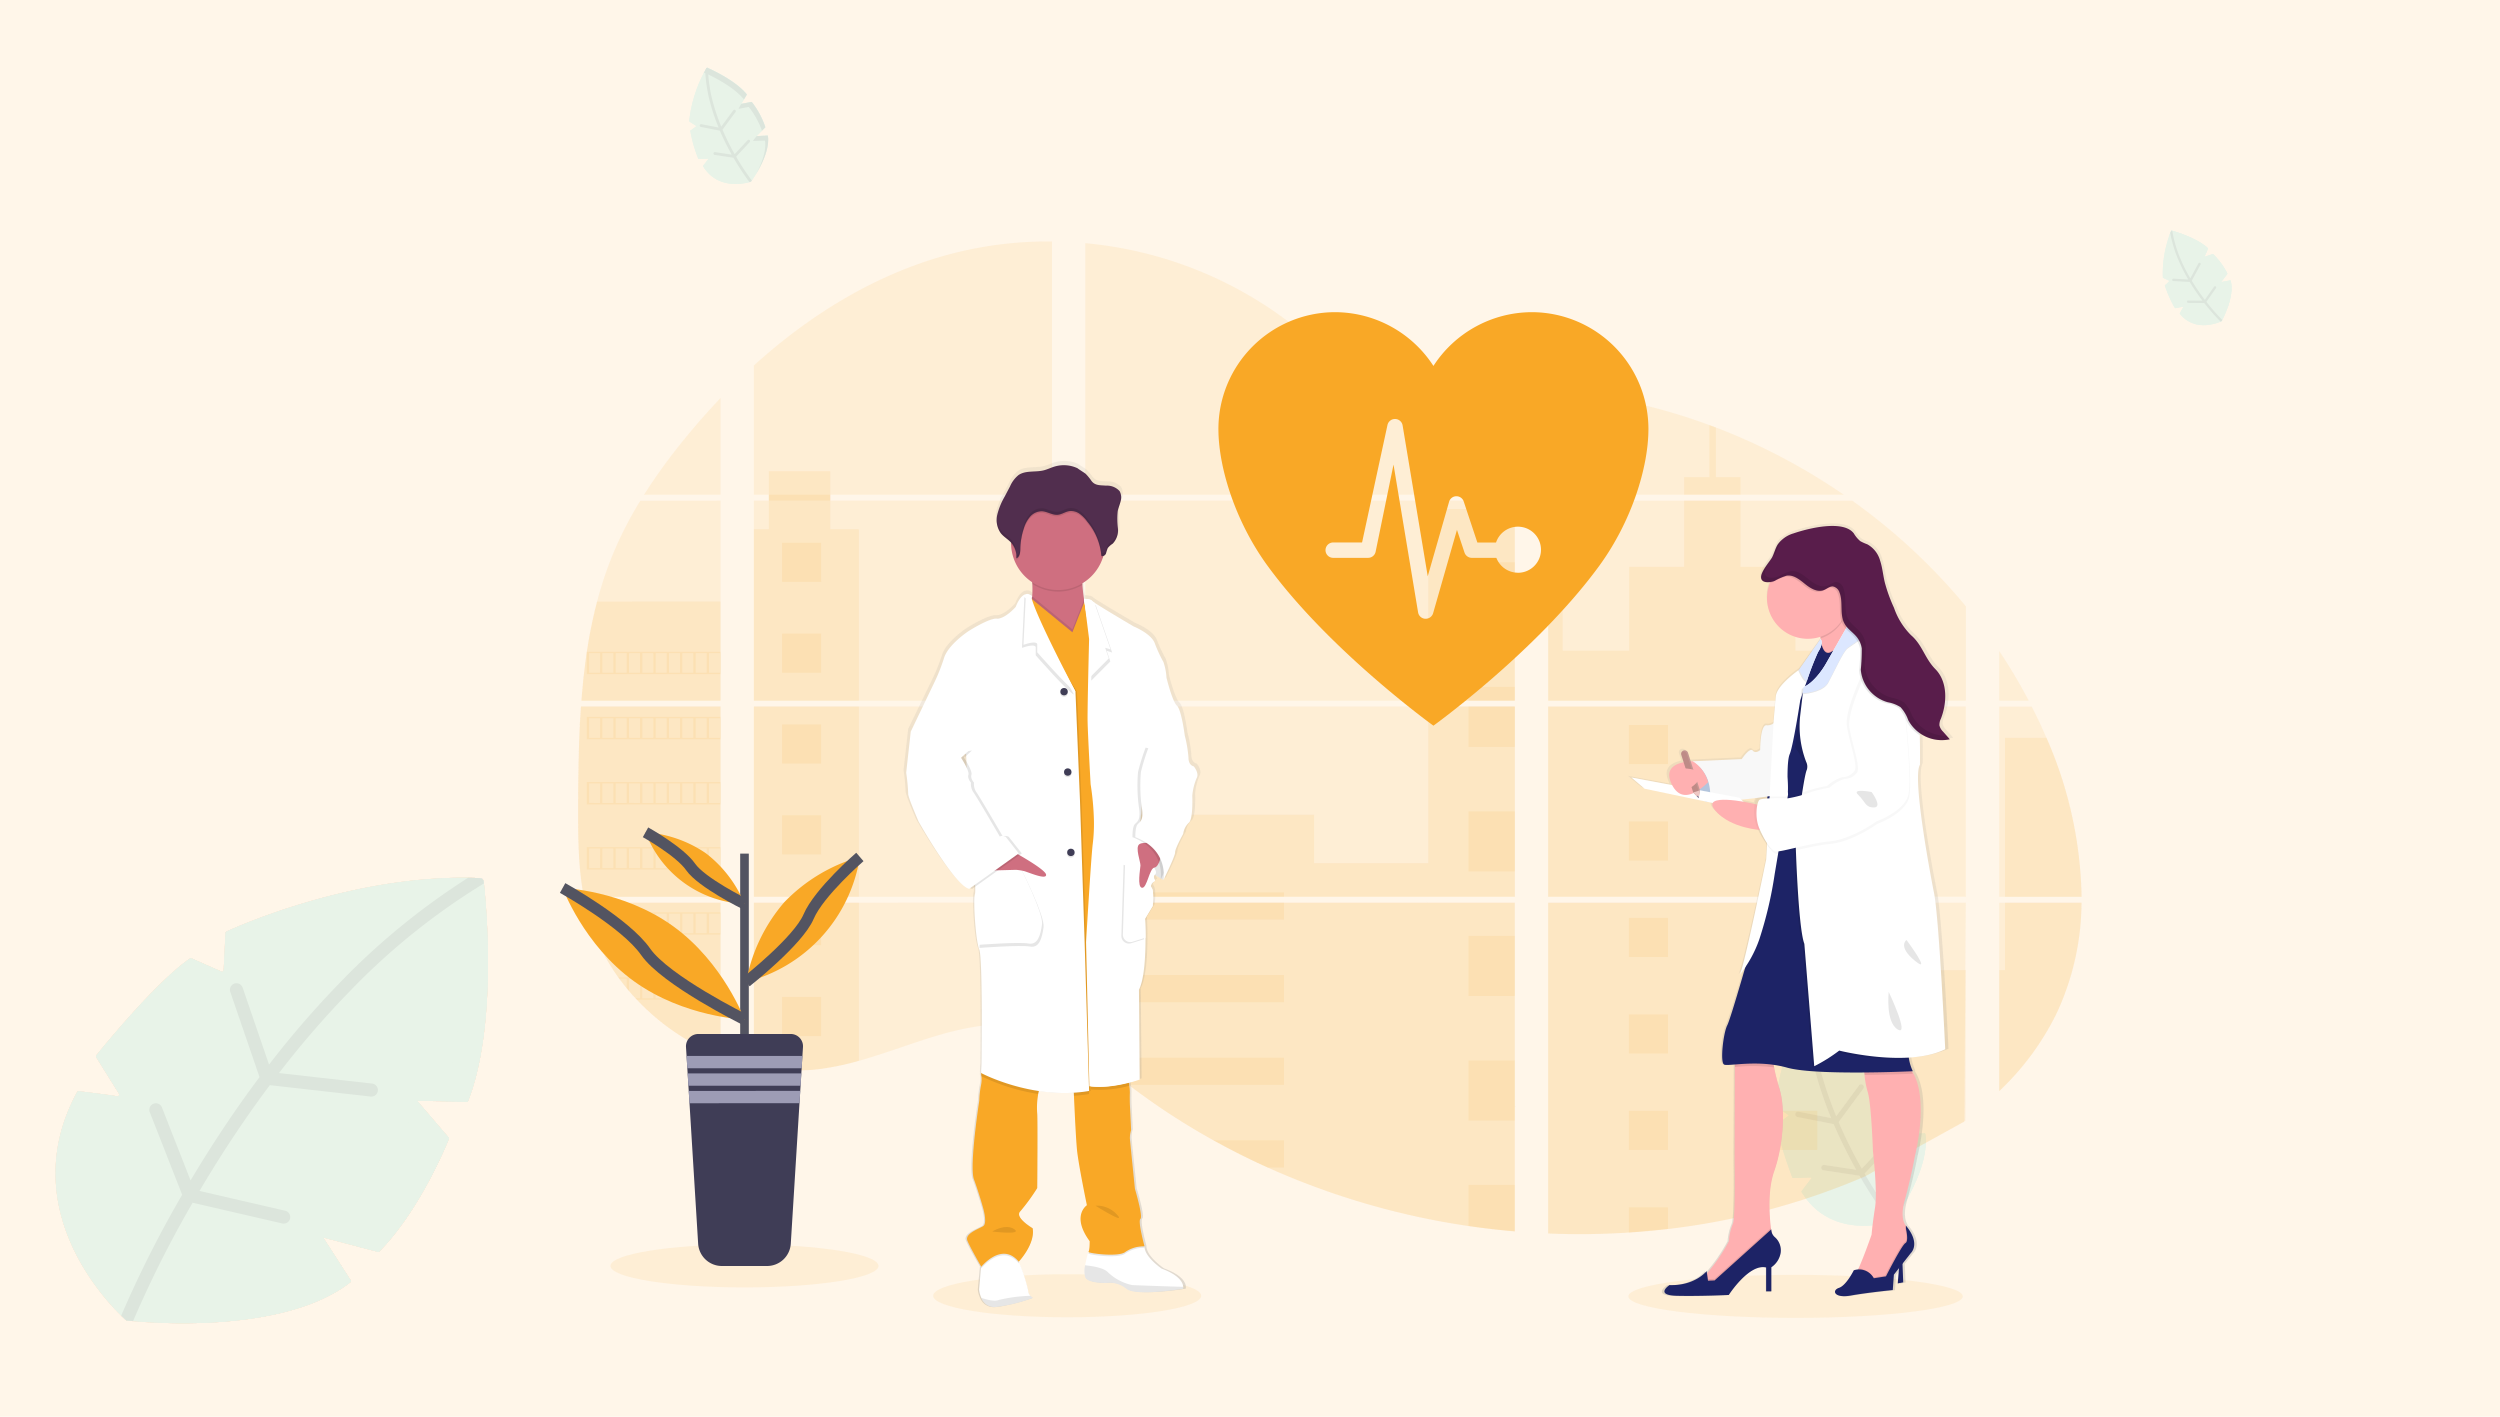 <?xml version="1.0" encoding="UTF-8"?> <svg xmlns="http://www.w3.org/2000/svg" xmlns:xlink="http://www.w3.org/1999/xlink" width="450" height="255" viewBox="0 0 450 255"><defs><linearGradient id="linear-gradient" x1="0.5" y1="1" x2="0.5" gradientUnits="objectBoundingBox"><stop offset="0" stop-color="gray" stop-opacity="0.251"></stop><stop offset="0.54" stop-color="gray" stop-opacity="0.122"></stop><stop offset="1" stop-color="gray" stop-opacity="0.102"></stop></linearGradient><linearGradient id="linear-gradient-2" x1="0.5" y1="1" x2="0.5" y2="0" xlink:href="#linear-gradient"></linearGradient></defs><g id="Unified_Support_to_Healthcare_Client" data-name="Unified Support to Healthcare Client" transform="translate(-1294 -2324)"><g id="Group_4958" data-name="Group 4958" transform="translate(56 2213)"><rect id="Rectangle_26" data-name="Rectangle 26" width="450" height="255" transform="translate(1238 111)" fill="#fff6e9"></rect><g id="leaf_2_" data-name="leaf (2)" transform="translate(1240.5 269)"><path id="Path_15379" data-name="Path 15379" d="M81.475,40.316l-8.925-.191,5.668,6.6a.311.311,0,0,1,.054.32C77.648,48.588,72.9,60,65.8,67.236a.315.315,0,0,1-.3.083l-9.854-2.582,4.941,7.68a.313.313,0,0,1-.07.417C47.487,82.953,20.237,79.67,20.237,79.67S-1.009,61.407,11.379,38.584a.314.314,0,0,1,.313-.162c.955.113,4.915.588,6.908.912a.313.313,0,0,0,.316-.475l-4.087-6.547a.311.311,0,0,1,.021-.361c1.259-1.559,10.784-13.245,16.836-17.413a.312.312,0,0,1,.3-.027l5.337,2.364a.313.313,0,0,0,.44-.271l.324-6.657a.311.311,0,0,1,.181-.269C40.392,8.7,61.829-.894,83.9.068a.7.7,0,0,1,.662.621c.425,3.864,2.523,25.734-2.79,39.427a.314.314,0,0,1-.3.2Z" transform="translate(0 0)" fill="#fee4cf"></path><path id="Path_15380" data-name="Path 15380" d="M81.479,40.322l-8.924-.191,5.668,6.6a.311.311,0,0,1,.054.32c-.624,1.548-5.369,12.961-12.47,20.195a.315.315,0,0,1-.3.083l-9.855-2.583,4.941,7.681a.314.314,0,0,1-.07.417C49.137,81.681,26.9,80.293,21.461,79.8c-.787-.072-1.221-.124-1.221-.124s-.343-.3-.917-.858C15.381,74.96.571,58.512,11.384,38.59a.315.315,0,0,1,.314-.163c.955.113,4.914.588,6.907.912a.313.313,0,0,0,.315-.475l-4.087-6.547a.311.311,0,0,1,.021-.361C16.113,30.4,25.639,18.712,31.691,14.544a.312.312,0,0,1,.3-.027l5.337,2.364a.314.314,0,0,0,.44-.271L38.1,9.953a.312.312,0,0,1,.181-.269c2.053-.946,22.184-9.956,43.48-9.67q1.072.012,2.147.06A.7.7,0,0,1,84.569.7c.011.1.022.208.034.33.493,4.646,2.354,25.752-2.824,39.1a.315.315,0,0,1-.3.2Z" transform="translate(-0.004 -0.006)" fill="#fee4cf"></path><g id="Group_4129" data-name="Group 4129" transform="translate(19.319 0.001)"><path id="Path_15381" data-name="Path 15381" d="M160.86,409.523l4.9,7.883a.314.314,0,0,1-.072.413c-7.23,5.618-18.843,7.107-27.747,7.319,9.054.211,23.948-.606,32.588-7.317a.313.313,0,0,0,.07-.417l-4.941-7.68-4.481-.677a.313.313,0,0,0-.313.475Z" transform="translate(-129.329 -344.988)" fill="#fee4cf"></path><path id="Path_15382" data-name="Path 15382" d="M360.577,256.745l5.224,6.078a.311.311,0,0,1,.053.32c-.6,1.487-5,12.066-11.631,19.308l3.7.97a.315.315,0,0,0,.3-.083c7.1-7.233,11.846-18.647,12.47-20.195a.311.311,0,0,0-.054-.32l-5.668-6.6h-4.162A.313.313,0,0,0,360.577,256.745Z" transform="translate(-311.745 -216.103)" fill="#fee4cf"></path><path id="Path_15383" data-name="Path 15383" d="M458.279.693a.7.7,0,0,0-.663-.623c-1.876-.082-3.747-.086-5.6-.027.253.008.505.016.758.027a.7.7,0,0,1,.664.622c.427,3.876,2.533,25.843-2.831,39.528l4.585.1a.314.314,0,0,0,.3-.2c5.313-13.692,3.216-35.559,2.79-39.426Z" transform="translate(-393.033 -0.003)" fill="#fee4cf"></path><path id="Path_15384" data-name="Path 15384" d="M128.092,37.082l-16.721-1.888A167.257,167.257,0,0,1,124.05,20.53a121.389,121.389,0,0,1,24.2-19.467c-.013-.122-.023-.232-.034-.33a.7.7,0,0,0-.663-.623q-1.074-.047-2.147-.06a125.391,125.391,0,0,0-23.062,18.861A169.524,169.524,0,0,0,109.577,33.67l-4.749-13.848a1.175,1.175,0,0,0-2.224.761l5.261,15.341q-3.78,5.046-7.374,10.526c-1.815,2.771-3.495,5.476-5.037,8.069L90.3,41.377a1.175,1.175,0,0,0-2.189.857L93.941,57.1a201.251,201.251,0,0,0-10.97,21.753c.574.562.917.858.917.858s.434.052,1.221.124a196.908,196.908,0,0,1,10.717-21.3l16.129,3.727a1.174,1.174,0,1,0,.53-2.288L97.064,56.412c1.644-2.787,3.452-5.714,5.422-8.718q3.521-5.371,7.232-10.322l18.11,2.044a1.175,1.175,0,1,0,.264-2.334Z" transform="translate(-82.971 -0.043)" fill="#fed4b3"></path></g></g><g id="leaf_2_2" data-name="leaf (2)" transform="translate(1240.5 269)"><path id="Path_15379-2" data-name="Path 15379" d="M81.475,40.316l-8.925-.191,5.668,6.6a.311.311,0,0,1,.054.32C77.648,48.588,72.9,60,65.8,67.236a.315.315,0,0,1-.3.083l-9.854-2.582,4.941,7.68a.313.313,0,0,1-.07.417C47.487,82.953,20.237,79.67,20.237,79.67S-1.009,61.407,11.379,38.584a.314.314,0,0,1,.313-.162c.955.113,4.915.588,6.908.912a.313.313,0,0,0,.316-.475l-4.087-6.547a.311.311,0,0,1,.021-.361c1.259-1.559,10.784-13.245,16.836-17.413a.312.312,0,0,1,.3-.027l5.337,2.364a.313.313,0,0,0,.44-.271l.324-6.657a.311.311,0,0,1,.181-.269C40.392,8.7,61.829-.894,83.9.068a.7.7,0,0,1,.662.621c.425,3.864,2.523,25.734-2.79,39.427a.314.314,0,0,1-.3.2Z" transform="translate(0 0)" fill="#fee4cf"></path><path id="Path_15380-2" data-name="Path 15380" d="M81.479,40.322l-8.924-.191,5.668,6.6a.311.311,0,0,1,.054.32c-.624,1.548-5.369,12.961-12.47,20.195a.315.315,0,0,1-.3.083l-9.855-2.583,4.941,7.681a.314.314,0,0,1-.07.417C49.137,81.681,26.9,80.293,21.461,79.8c-.787-.072-1.221-.124-1.221-.124s-.343-.3-.917-.858C15.381,74.96.571,58.512,11.384,38.59a.315.315,0,0,1,.314-.163c.955.113,4.914.588,6.907.912a.313.313,0,0,0,.315-.475l-4.087-6.547a.311.311,0,0,1,.021-.361C16.113,30.4,25.639,18.712,31.691,14.544a.312.312,0,0,1,.3-.027l5.337,2.364a.314.314,0,0,0,.44-.271L38.1,9.953a.312.312,0,0,1,.181-.269c2.053-.946,22.184-9.956,43.48-9.67q1.072.012,2.147.06A.7.7,0,0,1,84.569.7c.011.1.022.208.034.33.493,4.646,2.354,25.752-2.824,39.1a.315.315,0,0,1-.3.2Z" transform="translate(-0.004 -0.006)" fill="#fee4cf"></path><g id="Group_4129-2" data-name="Group 4129" transform="translate(19.319 0.001)"><path id="Path_15381-2" data-name="Path 15381" d="M160.86,409.523l4.9,7.883a.314.314,0,0,1-.072.413c-7.23,5.618-18.843,7.107-27.747,7.319,9.054.211,23.948-.606,32.588-7.317a.313.313,0,0,0,.07-.417l-4.941-7.68-4.481-.677a.313.313,0,0,0-.313.475Z" transform="translate(-129.329 -344.988)" fill="#fee4cf"></path><path id="Path_15382-2" data-name="Path 15382" d="M360.577,256.745l5.224,6.078a.311.311,0,0,1,.053.32c-.6,1.487-5,12.066-11.631,19.308l3.7.97a.315.315,0,0,0,.3-.083c7.1-7.233,11.846-18.647,12.47-20.195a.311.311,0,0,0-.054-.32l-5.668-6.6h-4.162A.313.313,0,0,0,360.577,256.745Z" transform="translate(-311.745 -216.103)" fill="#fee4cf"></path><path id="Path_15383-2" data-name="Path 15383" d="M458.279.693a.7.7,0,0,0-.663-.623c-1.876-.082-3.747-.086-5.6-.027.253.008.505.016.758.027a.7.7,0,0,1,.664.622c.427,3.876,2.533,25.843-2.831,39.528l4.585.1a.314.314,0,0,0,.3-.2c5.313-13.692,3.216-35.559,2.79-39.426Z" transform="translate(-393.033 -0.003)" fill="#fee4cf"></path><path id="Path_15384-2" data-name="Path 15384" d="M128.092,37.082l-16.721-1.888A167.257,167.257,0,0,1,124.05,20.53a121.389,121.389,0,0,1,24.2-19.467c-.013-.122-.023-.232-.034-.33a.7.7,0,0,0-.663-.623q-1.074-.047-2.147-.06a125.391,125.391,0,0,0-23.062,18.861A169.524,169.524,0,0,0,109.577,33.67l-4.749-13.848a1.175,1.175,0,0,0-2.224.761l5.261,15.341q-3.78,5.046-7.374,10.526c-1.815,2.771-3.495,5.476-5.037,8.069L90.3,41.377a1.175,1.175,0,0,0-2.189.857L93.941,57.1a201.251,201.251,0,0,0-10.97,21.753c.574.562.917.858.917.858s.434.052,1.221.124a196.908,196.908,0,0,1,10.717-21.3l16.129,3.727a1.174,1.174,0,1,0,.53-2.288L97.064,56.412c1.644-2.787,3.452-5.714,5.422-8.718q3.521-5.371,7.232-10.322l18.11,2.044a1.175,1.175,0,1,0,.264-2.334Z" transform="translate(-82.971 -0.043)" fill="#fed4b3"></path></g></g><g id="leaf_2_3" data-name="leaf (2)" transform="translate(1240.5 269)"><path id="Path_15379-3" data-name="Path 15379" d="M81.475,40.316l-8.925-.191,5.668,6.6a.311.311,0,0,1,.054.32C77.648,48.588,72.9,60,65.8,67.236a.315.315,0,0,1-.3.083l-9.854-2.582,4.941,7.68a.313.313,0,0,1-.07.417C47.487,82.953,20.237,79.67,20.237,79.67S-1.009,61.407,11.379,38.584a.314.314,0,0,1,.313-.162c.955.113,4.915.588,6.908.912a.313.313,0,0,0,.316-.475l-4.087-6.547a.311.311,0,0,1,.021-.361c1.259-1.559,10.784-13.245,16.836-17.413a.312.312,0,0,1,.3-.027l5.337,2.364a.313.313,0,0,0,.44-.271l.324-6.657a.311.311,0,0,1,.181-.269C40.392,8.7,61.829-.894,83.9.068a.7.7,0,0,1,.662.621c.425,3.864,2.523,25.734-2.79,39.427a.314.314,0,0,1-.3.2Z" transform="translate(0 0)" fill="#e8f3e8"></path><path id="Path_15380-3" data-name="Path 15380" d="M81.479,40.322l-8.924-.191,5.668,6.6a.311.311,0,0,1,.054.32c-.624,1.548-5.369,12.961-12.47,20.195a.315.315,0,0,1-.3.083l-9.855-2.583,4.941,7.681a.314.314,0,0,1-.07.417C49.137,81.681,26.9,80.293,21.461,79.8c-.787-.072-1.221-.124-1.221-.124s-.343-.3-.917-.858C15.381,74.96.571,58.512,11.384,38.59a.315.315,0,0,1,.314-.163c.955.113,4.914.588,6.907.912a.313.313,0,0,0,.315-.475l-4.087-6.547a.311.311,0,0,1,.021-.361C16.113,30.4,25.639,18.712,31.691,14.544a.312.312,0,0,1,.3-.027l5.337,2.364a.314.314,0,0,0,.44-.271L38.1,9.953a.312.312,0,0,1,.181-.269c2.053-.946,22.184-9.956,43.48-9.67q1.072.012,2.147.06A.7.7,0,0,1,84.569.7c.011.1.022.208.034.33.493,4.646,2.354,25.752-2.824,39.1a.315.315,0,0,1-.3.2Z" transform="translate(-0.004 -0.006)" fill="#e8f3e8"></path><g id="Group_4129-3" data-name="Group 4129" transform="translate(19.319 0.001)"><path id="Path_15381-3" data-name="Path 15381" d="M160.86,409.523l4.9,7.883a.314.314,0,0,1-.072.413c-7.23,5.618-18.843,7.107-27.747,7.319,9.054.211,23.948-.606,32.588-7.317a.313.313,0,0,0,.07-.417l-4.941-7.68-4.481-.677a.313.313,0,0,0-.313.475Z" transform="translate(-129.329 -344.988)" fill="#e8f3e8"></path><path id="Path_15382-3" data-name="Path 15382" d="M360.577,256.745l5.224,6.078a.311.311,0,0,1,.053.32c-.6,1.487-5,12.066-11.631,19.308l3.7.97a.315.315,0,0,0,.3-.083c7.1-7.233,11.846-18.647,12.47-20.195a.311.311,0,0,0-.054-.32l-5.668-6.6h-4.162A.313.313,0,0,0,360.577,256.745Z" transform="translate(-311.745 -216.103)" fill="#e8f3e8"></path><path id="Path_15383-3" data-name="Path 15383" d="M458.279.693a.7.7,0,0,0-.663-.623c-1.876-.082-3.747-.086-5.6-.027.253.008.505.016.758.027a.7.7,0,0,1,.664.622c.427,3.876,2.533,25.843-2.831,39.528l4.585.1a.314.314,0,0,0,.3-.2c5.313-13.692,3.216-35.559,2.79-39.426Z" transform="translate(-393.033 -0.003)" fill="#e8f3e8"></path><path id="Path_15384-3" data-name="Path 15384" d="M128.092,37.082l-16.721-1.888A167.257,167.257,0,0,1,124.05,20.53a121.389,121.389,0,0,1,24.2-19.467c-.013-.122-.023-.232-.034-.33a.7.7,0,0,0-.663-.623q-1.074-.047-2.147-.06a125.391,125.391,0,0,0-23.062,18.861A169.524,169.524,0,0,0,109.577,33.67l-4.749-13.848a1.175,1.175,0,0,0-2.224.761l5.261,15.341q-3.78,5.046-7.374,10.526c-1.815,2.771-3.495,5.476-5.037,8.069L90.3,41.377a1.175,1.175,0,0,0-2.189.857L93.941,57.1a201.251,201.251,0,0,0-10.97,21.753c.574.562.917.858.917.858s.434.052,1.221.124a196.908,196.908,0,0,1,10.717-21.3l16.129,3.727a1.174,1.174,0,1,0,.53-2.288L97.064,56.412c1.644-2.787,3.452-5.714,5.422-8.718q3.521-5.371,7.232-10.322l18.11,2.044a1.175,1.175,0,1,0,.264-2.334Z" transform="translate(-82.971 -0.043)" fill="#dce5dc"></path></g></g><g id="leaf_2_4" data-name="leaf (2)" transform="translate(1620.761 172.457) rotate(-68)"><path id="Path_15379-4" data-name="Path 15379" d="M20.992,7.353l-1.628-.035,1.034,1.2a.057.057,0,0,1,.01.058,12.744,12.744,0,0,1-2.274,3.683.057.057,0,0,1-.056.015l-1.8-.471.9,1.4a.057.057,0,0,1-.013.076c-2.376,1.846-7.346,1.247-7.346,1.247S5.948,11.2,8.208,7.037a.057.057,0,0,1,.057-.03c.174.021.9.107,1.26.166a.057.057,0,0,0,.058-.087L8.837,5.893a.057.057,0,0,1,0-.066,21.331,21.331,0,0,1,3.071-3.176.057.057,0,0,1,.055,0l.973.431a.057.057,0,0,0,.08-.049l.059-1.214a.057.057,0,0,1,.033-.049A20.166,20.166,0,0,1,21.435.013a.127.127,0,0,1,.121.113c.078.7.46,4.694-.509,7.191a.057.057,0,0,1-.055.036Z" transform="translate(0 0)" fill="#e8f3e8"></path><path id="Path_15380-4" data-name="Path 15380" d="M21,7.36l-1.628-.035,1.034,1.2a.057.057,0,0,1,.01.058,12.75,12.75,0,0,1-2.274,3.683.057.057,0,0,1-.056.015l-1.8-.471.9,1.4a.057.057,0,0,1-.013.076C15.1,14.9,11.042,14.65,10.05,14.56c-.144-.013-.223-.023-.223-.023s-.063-.054-.167-.157c-.719-.7-3.42-3.7-1.448-7.337a.057.057,0,0,1,.057-.03c.174.021.9.107,1.26.166a.057.057,0,0,0,.058-.087L8.841,5.9a.057.057,0,0,1,0-.066,21.336,21.336,0,0,1,3.071-3.176.057.057,0,0,1,.055,0l.973.431a.057.057,0,0,0,.08-.049l.059-1.214a.057.057,0,0,1,.033-.049A20.461,20.461,0,0,1,21.048.008q.2,0,.392.011a.127.127,0,0,1,.121.114c0,.018,0,.038.006.06.09.847.429,4.7-.515,7.13A.057.057,0,0,1,21,7.36Z" transform="translate(-0.004 -0.007)" fill="#e8f3e8"></path><g id="Group_4129-4" data-name="Group 4129" transform="translate(9.656 0)"><path id="Path_15381-4" data-name="Path 15381" d="M142.118,409.131l.893,1.438a.057.057,0,0,1-.013.075,9.047,9.047,0,0,1-5.061,1.335c1.651.038,4.368-.111,5.944-1.334a.057.057,0,0,0,.013-.076l-.9-1.4-.817-.123A.057.057,0,0,0,142.118,409.131Z" transform="translate(-136.367 -397.361)" fill="#e8f3e8"></path><path id="Path_15382-4" data-name="Path 15382" d="M355.382,256.322l.953,1.109a.057.057,0,0,1,.01.058,13.124,13.124,0,0,1-2.121,3.522l.675.177a.057.057,0,0,0,.056-.015,12.744,12.744,0,0,0,2.274-3.683.057.057,0,0,0-.01-.058l-1.034-1.2h-.759A.057.057,0,0,0,355.382,256.322Z" transform="translate(-346.476 -248.91)" fill="#e8f3e8"></path><path id="Path_15383-4" data-name="Path 15383" d="M452,.129a.128.128,0,0,0-.121-.114c-.342-.015-.683-.016-1.022,0l.138,0a.127.127,0,0,1,.121.113c.078.707.462,4.713-.516,7.209l.836.018a.057.057,0,0,0,.055-.036c.969-2.5.587-6.485.509-7.191Z" transform="translate(-440.104 -0.003)" fill="#e8f3e8"></path><path id="Path_15384-4" data-name="Path 15384" d="M91.2,6.8l-3.05-.344a30.506,30.506,0,0,1,2.313-2.675A22.14,22.14,0,0,1,94.877.235c0-.022,0-.042-.006-.06A.127.127,0,0,0,94.75.061q-.2-.009-.392-.011a22.87,22.87,0,0,0-4.206,3.44,30.919,30.919,0,0,0-2.329,2.692l-.866-2.526a.214.214,0,0,0-.406.139l.959,2.8q-.689.92-1.345,1.92c-.331.505-.637,1-.919,1.472l-.94-2.4a.214.214,0,0,0-.4.156l1.063,2.712a36.7,36.7,0,0,0-2,3.967c.1.1.167.157.167.157s.079.009.223.023a35.914,35.914,0,0,1,1.955-3.885l2.942.68a.214.214,0,1,0,.1-.417l-2.813-.65c.3-.508.63-1.042.989-1.59q.642-.98,1.319-1.883l3.3.373A.214.214,0,1,0,91.2,6.8Z" transform="translate(-82.971 -0.049)" fill="#dce5dc"></path></g></g><g id="leaf_2_5" data-name="leaf (2)" transform="translate(1544.017 325.518) rotate(-60)"><path id="Path_15379-5" data-name="Path 15379" d="M37.874,16.554l-3.665-.078,2.327,2.708a.128.128,0,0,1,.022.131,28.69,28.69,0,0,1-5.12,8.292.129.129,0,0,1-.125.034l-4.046-1.06L29.3,29.734a.129.129,0,0,1-.029.171C23.919,34.06,12.73,32.713,12.73,32.713s-8.723-7.5-3.637-16.87a.129.129,0,0,1,.129-.067c.392.046,2.018.241,2.836.374a.129.129,0,0,0,.13-.2l-1.678-2.688a.128.128,0,0,1,.009-.148c.517-.64,4.428-5.438,6.913-7.15a.128.128,0,0,1,.125-.011l2.191.971a.129.129,0,0,0,.181-.111l.133-2.733a.128.128,0,0,1,.074-.11c.87-.4,9.672-4.341,18.736-3.946a.286.286,0,0,1,.272.255C39.318,1.87,40.179,10.849,38,16.472a.129.129,0,0,1-.123.082Z" transform="translate(0 0)" fill="#e8f3e8"></path><path id="Path_15380-5" data-name="Path 15380" d="M37.878,16.561l-3.664-.078,2.327,2.708a.128.128,0,0,1,.022.131,28.7,28.7,0,0,1-5.12,8.292.129.129,0,0,1-.125.034l-4.046-1.061L29.3,29.741a.129.129,0,0,1-.029.171c-4.673,3.63-13.8,3.06-16.037,2.858-.323-.03-.5-.051-.5-.051s-.141-.122-.376-.352c-1.619-1.584-7.7-8.338-3.26-16.518a.129.129,0,0,1,.129-.067c.392.047,2.018.242,2.836.374a.129.129,0,0,0,.13-.2l-1.678-2.688a.128.128,0,0,1,.009-.148c.517-.64,4.428-5.438,6.913-7.149a.128.128,0,0,1,.125-.011l2.191.971a.129.129,0,0,0,.181-.111l.133-2.733a.128.128,0,0,1,.074-.11c.843-.388,9.109-4.088,17.853-3.97q.44,0,.882.024a.287.287,0,0,1,.272.256c0,.041.009.086.014.136.2,1.908.967,10.574-1.16,16.053a.129.129,0,0,1-.123.082Z" transform="translate(-0.004 -0.007)" fill="#e8f3e8"></path><g id="Group_4129-5" data-name="Group 4129" transform="translate(12.353 0)"><path id="Path_15381-5" data-name="Path 15381" d="M147.349,409.241l2.011,3.237a.129.129,0,0,1-.03.17c-2.969,2.307-7.737,2.918-11.393,3.005,3.717.087,9.833-.249,13.38-3a.129.129,0,0,0,.029-.171l-2.029-3.153-1.84-.278a.129.129,0,0,0-.129.2Z" transform="translate(-134.403 -382.743)" fill="#e8f3e8"></path><path id="Path_15382-5" data-name="Path 15382" d="M356.832,256.44l2.145,2.5a.128.128,0,0,1,.022.131A29.546,29.546,0,0,1,354.223,267l1.52.4a.129.129,0,0,0,.125-.034,28.688,28.688,0,0,0,5.12-8.292.128.128,0,0,0-.022-.131l-2.327-2.708h-1.709A.129.129,0,0,0,356.832,256.44Z" transform="translate(-336.782 -239.753)" fill="#e8f3e8"></path><path id="Path_15383-5" data-name="Path 15383" d="M453.755.287a.287.287,0,0,0-.272-.256c-.77-.034-1.539-.035-2.3-.011l.311.011a.287.287,0,0,1,.272.255c.175,1.591,1.04,10.611-1.162,16.23l1.883.04a.129.129,0,0,0,.123-.082c2.181-5.622,1.32-14.6,1.146-16.188Z" transform="translate(-426.965 -0.003)" fill="#e8f3e8"></path><path id="Path_15384-5" data-name="Path 15384" d="M101.5,15.255l-6.866-.775a68.672,68.672,0,0,1,5.206-6.021A49.842,49.842,0,0,1,109.775.466c-.005-.05-.01-.1-.014-.136a.287.287,0,0,0-.272-.256q-.441-.019-.882-.024a51.484,51.484,0,0,0-9.469,7.744,69.6,69.6,0,0,0-5.242,6.06l-1.95-5.686a.483.483,0,0,0-.913.313l2.16,6.3Q91.64,16.852,90.164,19.1c-.745,1.138-1.435,2.248-2.068,3.313l-2.116-5.4a.483.483,0,0,0-.9.352l2.394,6.1a82.635,82.635,0,0,0-4.5,8.932c.236.231.376.352.376.352s.178.021.5.051a80.849,80.849,0,0,1,4.4-8.746l6.623,1.53a.482.482,0,1,0,.218-.94l-6.332-1.463c.675-1.144,1.417-2.346,2.226-3.58q1.446-2.205,2.969-4.238l7.436.839a.482.482,0,1,0,.108-.958Z" transform="translate(-82.971 -0.047)" fill="#dce5dc"></path></g></g><g id="leaf_2_6" data-name="leaf (2)" transform="translate(1353.195 144) rotate(-60)"><path id="Path_15379-6" data-name="Path 15379" d="M23.42,8.676,21.5,8.635l1.22,1.419a.067.067,0,0,1,.012.069,15.037,15.037,0,0,1-2.683,4.346.068.068,0,0,1-.066.018l-2.121-.556,1.063,1.653a.067.067,0,0,1-.015.09c-2.8,2.178-8.668,1.471-8.668,1.471S5.669,13.215,8.335,8.3A.068.068,0,0,1,8.4,8.269c.205.024,1.058.127,1.487.2a.067.067,0,0,0,.068-.1L9.077,6.954a.067.067,0,0,1,0-.078,25.169,25.169,0,0,1,3.623-3.747.067.067,0,0,1,.065-.006l1.149.509a.067.067,0,0,0,.095-.058l.07-1.433a.067.067,0,0,1,.039-.058A23.794,23.794,0,0,1,23.942.015a.15.15,0,0,1,.142.134c.092.832.543,5.538-.6,8.485a.068.068,0,0,1-.065.043Z" transform="translate(0 0)" fill="#e8f3e8"></path><path id="Path_15380-6" data-name="Path 15380" d="M23.424,8.683,21.5,8.642l1.22,1.419a.067.067,0,0,1,.012.069,15.045,15.045,0,0,1-2.684,4.346.068.068,0,0,1-.066.018l-2.121-.556,1.063,1.653a.067.067,0,0,1-.015.09c-2.449,1.9-7.235,1.6-8.405,1.5-.169-.016-.263-.027-.263-.027s-.074-.064-.2-.185C9.2,16.137,6.013,12.6,8.34,8.31a.068.068,0,0,1,.067-.035c.206.024,1.058.127,1.486.2a.067.067,0,0,0,.068-.1L9.082,6.961a.067.067,0,0,1,0-.078A25.175,25.175,0,0,1,12.71,3.136a.067.067,0,0,1,.065-.006l1.149.509a.067.067,0,0,0,.095-.058l.07-1.433a.067.067,0,0,1,.039-.058A24.142,24.142,0,0,1,23.484.009q.231,0,.462.013a.15.15,0,0,1,.143.134c0,.021,0,.045.007.071.106,1,.507,5.542-.608,8.413a.068.068,0,0,1-.065.043Z" transform="translate(-0.004 -0.007)" fill="#e8f3e8"></path><g id="Group_4129-6" data-name="Group 4129" transform="translate(10.044 0)"><path id="Path_15381-6" data-name="Path 15381" d="M142.87,409.147l1.054,1.7a.067.067,0,0,1-.016.089c-1.556,1.209-4.055,1.529-5.971,1.575,1.948.045,5.154-.13,7.013-1.575a.067.067,0,0,0,.015-.09L143.9,409.19l-.964-.146a.067.067,0,0,0-.067.1Z" transform="translate(-136.085 -395.259)" fill="#dce5dc"></path><path id="Path_15382-6" data-name="Path 15382" d="M355.59,256.339l1.124,1.308a.067.067,0,0,1,.012.069,15.486,15.486,0,0,1-2.5,4.155l.8.209a.068.068,0,0,0,.066-.018,15.036,15.036,0,0,0,2.683-4.346.067.067,0,0,0-.012-.069l-1.22-1.419h-.9A.067.067,0,0,0,355.59,256.339Z" transform="translate(-345.082 -247.593)" fill="#dce5dc"></path><path id="Path_15383-6" data-name="Path 15383" d="M452.256.152a.15.15,0,0,0-.143-.134c-.4-.018-.806-.019-1.206-.006l.163.006a.15.15,0,0,1,.143.134c.092.834.545,5.561-.609,8.506l.987.021a.067.067,0,0,0,.065-.043c1.143-2.946.692-7.652.6-8.485Z" transform="translate(-438.215 -0.003)" fill="#dce5dc"></path><path id="Path_15384-6" data-name="Path 15384" d="M92.681,8.019l-3.6-.406a35.993,35.993,0,0,1,2.729-3.156A26.123,26.123,0,0,1,97.019.268c0-.026-.005-.05-.007-.071a.15.15,0,0,0-.143-.134q-.231-.01-.462-.013a26.984,26.984,0,0,0-4.963,4.059A36.479,36.479,0,0,0,88.7,7.285L87.675,4.3a.253.253,0,0,0-.479.164l1.132,3.3q-.813,1.086-1.587,2.265c-.391.6-.752,1.178-1.084,1.737L84.548,8.944a.253.253,0,0,0-.471.184l1.255,3.2a43.311,43.311,0,0,0-2.361,4.681c.123.121.2.185.2.185s.093.011.263.027a42.373,42.373,0,0,1,2.306-4.584l3.471.8a.253.253,0,1,0,.114-.492L86,12.179c.354-.6.743-1.23,1.167-1.876q.758-1.156,1.556-2.221l3.9.44a.253.253,0,1,0,.057-.5Z" transform="translate(-82.971 -0.048)" fill="#dce5dc"></path></g></g></g><g id="undraw_medicine_b1ol" transform="translate(1394.791 2367.467)"><ellipse id="Ellipse_692" data-name="Ellipse 692" cx="24.12" cy="3.874" rx="24.12" ry="3.874" transform="translate(67.182 185.896)" fill="#f9a826" opacity="0.1"></ellipse><ellipse id="Ellipse_693" data-name="Ellipse 693" cx="30.098" cy="3.874" rx="30.098" ry="3.874" transform="translate(192.317 186.005)" fill="#f9a826" opacity="0.1"></ellipse><path id="Path_17450" data-name="Path 17450" d="M59.515,396.83H84.638v34.242H61.354c-.062.352-.121.706-.186,1.06H84.638v27.615c-.042-.012-.079-.027-.119-.042-.663-.262-1.322-.54-1.98-.837l-.421-.191q-.99-.468-1.98-.99c-.23-.121-.46-.248-.688-.376a41.2,41.2,0,0,1-9.872-7.713c-.084-.082-.163-.168-.248-.247-.4-.436-.795-.876-1.176-1.327l-.421-.5c-.451-.552-.886-1.119-1.309-1.693-.062-.084-.121-.168-.186-.248a36.853,36.853,0,0,1-4.258-7.7c-.035-.082-.064-.171-.1-.247q-.51-1.312-.9-2.649c-.114-.374-.223-.743-.317-1.131-.035-.114-.064-.225-.092-.337C59.166,428.037,59,422.336,59,416.675v-1.98c0-2.29.027-4.594.067-6.9,0-.6.025-1.191.037-1.79q.052-2.28.149-4.56c.015-.423.035-.844.057-1.265a7.163,7.163,0,0,1,.037-.728C59.406,398.575,59.455,397.7,59.515,396.83Z" transform="translate(-55.728 -313.117)" fill="#f9a826" opacity="0.1"></path><path id="Path_17451" data-name="Path 17451" d="M120.68,189.867H106.9a104.463,104.463,0,0,1,7.33-10.09c2.047-2.515,4.208-4.966,6.451-7.327Z" transform="translate(-91.771 -144.28)" fill="#f9a826" opacity="0.1"></path><path id="Path_17452" data-name="Path 17452" d="M86.443,247.09V283.1H61.4c0-.1.017-.21.025-.314.022-.285.045-.569.069-.852.027-.332.057-.666.089-.99s.067-.72.1-1.079.072-.723.114-1.082.079-.718.124-1.074.084-.718.131-1.074c.037-.3.077-.592.116-.889.057-.418.116-.839.181-1.255a1.158,1.158,0,0,1,.027-.186,85.625,85.625,0,0,1,1.844-9.04,66.856,66.856,0,0,1,3.107-9.159,68.756,68.756,0,0,1,4.674-9Z" transform="translate(-57.534 -200.444)" fill="#f9a826" opacity="0.1"></path><path id="Path_17453" data-name="Path 17453" d="M186.8,142.34v34.244h53.659V142.34Zm0,35.3v29.408c.307.064.611.126.913.178.411.079.819.151,1.238.213.079.012.161.025.248.032.163.027.332.05.5.072.413.057.824.1,1.238.141.2.02.394.037.592.052l.478.037h0c.26.02.517.035.772.042.158,0,.317.015.48.02h1.765c.213,0,.426,0,.636-.02h.015a3.339,3.339,0,0,0,.443-.02,1.04,1.04,0,0,0,.124,0,2.554,2.554,0,0,0,.366-.017h.087l.829-.064c.272-.025.547-.057.824-.087l.564-.067a49.37,49.37,0,0,0,6.795-1.446c5.005-1.4,9.9-3.349,14.9-4.78,6.468-1.844,13.615-2.75,19.865-.5v-23.2Zm53.659-73.425V58.628a68.981,68.981,0,0,0-17.434,2.045C209.437,64.086,197.246,71.49,186.8,80.946v23.269h2.693v1.057H186.8v36.012h53.659V105.274H200.551v-1.057Zm68.922-15.4a22.226,22.226,0,0,1-9.726-2.827c-5.78-3.144-10.4-8-15.555-12.095a71.419,71.419,0,0,0-37.648-14.959v45.28h76.6l.191-.2Zm6.978-1.238,7.4,8.119V85.451a29.355,29.355,0,0,0-7.389,2.119Zm7.4,126.772v-36.71H307.992c-.042-.156-.084-.314-.134-.473.047.158.087.317.131.473H246.462V204.19c.584.433,1.161.889,1.733,1.352h0c.616.5,1.225,1.017,1.837,1.53l.616.51c.295.248.592.5.891.728q.891.723,1.8,1.426c.3.248.607.47.911.7a124.076,124.076,0,0,0,15.256,9.978q1.79.99,3.612,1.933c.809.413,1.624.824,2.441,1.223q1.842.9,3.713,1.733h0a136.353,136.353,0,0,0,36.141,10.528q4.156.614,8.345.965V214.349H324Zm-77.3-109.078v36.009h77.306V105.274Zm0,37.066v34.244h77.306V142.34Zm83.307-56.934V96.838l9.444-10.362q-4.693-.757-9.444-1.082Zm0,56.946v34.232h75.19V142.34Zm74.915,74.717.265-39.428h-75.18v59.55a134.838,134.838,0,0,0,14.531-.173h.084q3.466-.218,6.9-.634h.052a127.047,127.047,0,0,0,35.448-9.458m32.675-78.947c-.282-.666-.577-1.327-.876-1.98-.559-1.238-1.151-2.441-1.76-3.644h-5.867v34.23h14.832a73.993,73.993,0,0,0-6.322-28.618Zm-8.5,29.675v33.913A48.582,48.582,0,0,0,421.2,197.742a47.527,47.527,0,0,0,4.57-20.093Zm0-45.28v8.911h5.317a96.542,96.542,0,0,0-5.31-8.924ZM359.96,92.125c-.391-.149-.782-.3-1.176-.446a107.339,107.339,0,0,0-12.7-3.817l-14.451,15.86h0l-.277.295.186.2h51.434a110.011,110.011,0,0,0-23.006-12.107Zm24.521,13.162H330.823l-1.055.965v35.032h75.2V124.314a107.134,107.134,0,0,0-20.479-19.041Z" transform="translate(-151.892 -58.63)" fill="#f9a826" opacity="0.1"></path><path id="Path_17454" data-name="Path 17454" d="M86.443,320.46v17.845H61.4c0-.1.017-.21.025-.314.022-.285.045-.569.069-.852.027-.332.057-.666.089-.99s.067-.72.1-1.079.072-.723.114-1.082.079-.718.124-1.074.084-.718.131-1.074c.037-.3.077-.592.116-.889.057-.418.116-.839.181-1.255a1.156,1.156,0,0,1,.027-.186,85.624,85.624,0,0,1,1.844-9.04Z" transform="translate(-57.534 -255.652)" fill="#f9a826" opacity="0.1"></path><path id="Path_17455" data-name="Path 17455" d="M59.515,396.83H84.638v34.242H61.354c-.062.352-.121.706-.186,1.06H84.638v27.615c-.042-.012-.079-.027-.119-.042-.663-.262-1.322-.54-1.98-.837l-.421-.191q-.99-.468-1.98-.99c-.23-.121-.46-.248-.688-.376a41.2,41.2,0,0,1-9.872-7.713c-.084-.082-.163-.168-.248-.247-.4-.436-.795-.876-1.176-1.327l-.421-.5c-.451-.552-.886-1.119-1.309-1.693-.062-.084-.121-.168-.186-.248a36.853,36.853,0,0,1-4.258-7.7c-.035-.082-.064-.171-.1-.247q-.51-1.312-.9-2.649c-.114-.374-.223-.743-.317-1.131-.035-.114-.064-.225-.092-.337C59.166,428.037,59,422.336,59,416.675v-1.98c0-2.29.027-4.594.067-6.9,0-.6.025-1.191.037-1.79q.052-2.28.149-4.56c.015-.423.035-.844.057-1.265a7.163,7.163,0,0,1,.037-.728C59.406,398.575,59.455,397.7,59.515,396.83Z" transform="translate(-55.728 -313.117)" fill="#f9a826" opacity="0.1"></path><path id="Path_17456" data-name="Path 17456" d="M158.45,177.526v30.853H139.56V177.526h2.693V167.08h11.055v10.446Z" transform="translate(-104.652 -125.726)" fill="#f9a826" opacity="0.1"></path><rect id="Rectangle_441" data-name="Rectangle 441" width="18.887" height="34.242" transform="translate(34.91 83.71)" fill="#f9a826" opacity="0.1"></rect><path id="Path_17457" data-name="Path 17457" d="M186.8,539.44h18.89v28.467a49.293,49.293,0,0,1-6.795,1.443l-.564.069c-.277.032-.552.059-.824.087s-.554.047-.829.064h-.087c-.119,0-.248.015-.364.017H196.1c-.149,0-.3.015-.446.02h0c-.21.012-.421.015-.636.017h-1.753l-.478-.017c-.248,0-.515-.027-.772-.044h0l-.475-.035-.592-.054c-.416-.037-.829-.084-1.238-.141l-.5-.069-.248-.035c-.413-.064-.822-.134-1.238-.213-.3-.052-.606-.116-.913-.178Z" transform="translate(-151.892 -420.426)" fill="#f9a826" opacity="0.1"></path><rect id="Rectangle_442" data-name="Rectangle 442" width="15.575" height="34.494" transform="translate(156.3 48.156)" fill="#f9a826" opacity="0.1"></rect><path id="Path_17458" data-name="Path 17458" d="M457.889,338.19v34.244H380.58V357.664h41.178v8.713h20.553V338.19Z" transform="translate(-286.011 -254.48)" fill="#f9a826" opacity="0.1"></path><path id="Path_17459" data-name="Path 17459" d="M505.374,574.718h-.247v22.464q-4.183-.354-8.342-.963a136.356,136.356,0,0,1-36.155-10.55q-4.983-2.243-9.763-4.9a124.574,124.574,0,0,1-15.258-9.978q-1.822-1.4-3.6-2.857c-.819-.676-1.634-1.369-2.458-2.042-.572-.463-1.149-.918-1.733-1.354V538h61.526c-.042-.158-.084-.317-.129-.473.047.156.092.314.134.473h15.776v36.7C505.21,574.705,505.292,574.713,505.374,574.718Z" transform="translate(-333.251 -418.989)" fill="#f9a826" opacity="0.1"></path><path id="Path_17460" data-name="Path 17460" d="M873.369,204.668H863.22v-3.154h4.55V192.12q.592.215,1.178.443v8.951h4.421Z" transform="translate(-660.872 -159.081)" fill="#f9a826" opacity="0.1"></path><path id="Path_17461" data-name="Path 17461" d="M823.432,283.1H773.608l.017.012-.022-.012H764.36V248.6h2.619v25.5h11.969V259h9.887V247.09h10.149v11.919h9.887v15.1h14.563Z" transform="translate(-586.484 -200.444)" fill="#f9a826" opacity="0.1"></path><path id="Path_17462" data-name="Path 17462" d="M764.36,396.82v34.244h59.073V396.82Zm75.108,74.553.082-27.105H823.432V432.139H764.36v59.533a134.844,134.844,0,0,0,14.53-.173h.084q3.466-.218,6.9-.634h.052a127.049,127.049,0,0,0,35.448-9.458" transform="translate(-586.484 -313.11)" fill="#f9a826" opacity="0.1"></path><path id="Path_17463" data-name="Path 17463" d="M1093.41,539.44h13.781a47.676,47.676,0,0,1-4.572,20.09,48.6,48.6,0,0,1-10.248,13.825V551.572h1.04Z" transform="translate(-833.299 -420.426)" fill="#f9a826" opacity="0.1"></path><path id="Path_17464" data-name="Path 17464" d="M1110.358,448.168H1096.57V419.55h7.461A74.091,74.091,0,0,1,1110.358,448.168Z" transform="translate(-836.46 -330.213)" fill="#f9a826" opacity="0.1"></path><rect id="Rectangle_443" data-name="Rectangle 443" width="8.345" height="10.815" transform="translate(163.533 57.746)" fill="#f9a826" opacity="0.1"></rect><rect id="Rectangle_444" data-name="Rectangle 444" width="8.345" height="2.49" transform="translate(163.533 80.163)" fill="#f9a826" opacity="0.1"></rect><rect id="Rectangle_445" data-name="Rectangle 445" width="8.345" height="7.265" transform="translate(163.533 83.71)" fill="#f9a826" opacity="0.1"></rect><rect id="Rectangle_446" data-name="Rectangle 446" width="8.345" height="10.815" transform="translate(163.533 102.58)" fill="#f9a826" opacity="0.1"></rect><rect id="Rectangle_447" data-name="Rectangle 447" width="8.345" height="10.815" transform="translate(163.533 124.997)" fill="#f9a826" opacity="0.1"></rect><path id="Path_17465" data-name="Path 17465" d="M714.762,662.47a1.379,1.379,0,0,1,.247.015h-.247V665H706.42V654.17h8.342Z" transform="translate(-542.887 -506.756)" fill="#f9a826" opacity="0.1"></path><path id="Path_17466" data-name="Path 17466" d="M714.762,744.71v8.354q-4.184-.354-8.342-.963V744.71Z" transform="translate(-542.887 -574.884)" fill="#f9a826" opacity="0.1"></path><rect id="Rectangle_448" data-name="Rectangle 448" width="35.762" height="0.795" transform="translate(94.569 117.16)" fill="#f9a826" opacity="0.1"></rect><rect id="Rectangle_449" data-name="Rectangle 449" width="35.762" height="3.045" transform="translate(94.569 119.012)" fill="#f9a826" opacity="0.1"></rect><rect id="Rectangle_450" data-name="Rectangle 450" width="35.762" height="4.896" transform="translate(94.569 132.037)" fill="#f9a826" opacity="0.1"></rect><path id="Path_17467" data-name="Path 17467" d="M468.839,652.15v4.9H440.867q-1.822-1.391-3.6-2.857c-.819-.676-1.631-1.369-2.458-2.04Z" transform="translate(-338.51 -505.236)" fill="#f9a826" opacity="0.1"></path><path id="Path_17468" data-name="Path 17468" d="M533.634,712.217v4.891H530.68q-4.978-2.245-9.76-4.9Z" transform="translate(-403.305 -550.429)" fill="#f9a826" opacity="0.1"></path><rect id="Rectangle_451" data-name="Rectangle 451" width="7.04" height="7.04" transform="translate(192.409 87.03)" fill="#f9a826" opacity="0.1"></rect><rect id="Rectangle_452" data-name="Rectangle 452" width="7.04" height="7.04" transform="translate(39.98 54.228)" fill="#f9a826" opacity="0.1"></rect><rect id="Rectangle_453" data-name="Rectangle 453" width="7.04" height="7.04" transform="translate(39.98 70.581)" fill="#f9a826" opacity="0.1"></rect><rect id="Rectangle_454" data-name="Rectangle 454" width="7.04" height="7.04" transform="translate(39.98 86.933)" fill="#f9a826" opacity="0.1"></rect><rect id="Rectangle_455" data-name="Rectangle 455" width="7.04" height="7.04" transform="translate(39.98 103.283)" fill="#f9a826" opacity="0.1"></rect><rect id="Rectangle_456" data-name="Rectangle 456" width="7.04" height="7.04" transform="translate(39.98 119.635)" fill="#f9a826" opacity="0.1"></rect><rect id="Rectangle_457" data-name="Rectangle 457" width="7.04" height="7.04" transform="translate(39.98 135.988)" fill="#f9a826" opacity="0.1"></rect><rect id="Rectangle_458" data-name="Rectangle 458" width="7.04" height="7.04" transform="translate(219.284 87.03)" fill="#f9a826" opacity="0.1"></rect><rect id="Rectangle_459" data-name="Rectangle 459" width="7.04" height="7.04" transform="translate(192.409 104.394)" fill="#f9a826" opacity="0.1"></rect><rect id="Rectangle_460" data-name="Rectangle 460" width="7.04" height="7.04" transform="translate(219.284 104.394)" fill="#f9a826" opacity="0.1"></rect><rect id="Rectangle_461" data-name="Rectangle 461" width="7.04" height="7.04" transform="translate(192.409 121.757)" fill="#f9a826" opacity="0.1"></rect><rect id="Rectangle_462" data-name="Rectangle 462" width="7.04" height="7.04" transform="translate(219.284 121.757)" fill="#f9a826" opacity="0.1"></rect><rect id="Rectangle_463" data-name="Rectangle 463" width="7.04" height="7.04" transform="translate(192.409 139.122)" fill="#f9a826" opacity="0.1"></rect><rect id="Rectangle_464" data-name="Rectangle 464" width="7.04" height="7.04" transform="translate(219.284 139.122)" fill="#f9a826" opacity="0.1"></rect><rect id="Rectangle_465" data-name="Rectangle 465" width="7.04" height="7.04" transform="translate(192.409 156.486)" fill="#f9a826" opacity="0.1"></rect><rect id="Rectangle_466" data-name="Rectangle 466" width="7.04" height="7.04" transform="translate(219.284 156.486)" fill="#f9a826" opacity="0.1"></rect><path id="Path_17469" data-name="Path 17469" d="M775.83,706.87v-4.54h7.037v3.894Z" transform="translate(-583.421 -528.481)" fill="#f9a826" opacity="0.1"></path><path id="Path_17470" data-name="Path 17470" d="M65.24,357v4.027H89.333V357Zm2.4,3.775H65.676v-3.527h1.98Zm2.4,0h-1.98v-3.527h1.98Zm2.394,0h-1.98v-3.527h1.98Zm2.4,0H72.854v-3.527h1.98Zm2.4,0h-1.98v-3.527h1.98Zm2.4,0h-1.98v-3.527h1.98Zm2.4,0h-1.98v-3.527h1.98Zm2.4,0h-1.98v-3.527h1.98Zm2.4,0h-1.98v-3.527h1.98Zm2.4,0h-1.98v-3.527h1.98Z" transform="translate(-60.423 -283.147)" fill="#f9a826" opacity="0.1"></path><path id="Path_17471" data-name="Path 17471" d="M65.24,404.34v4.027H89.333V404.34Zm2.4,3.772H65.676v-3.518h1.98Zm2.4,0h-1.98v-3.518h1.98Zm2.394,0h-1.98v-3.518h1.98Zm2.4,0H72.854v-3.518h1.98Zm2.4,0h-1.98v-3.518h1.98Zm2.4,0h-1.98v-3.518h1.98Zm2.4,0h-1.98v-3.518h1.98Zm2.4,0h-1.98v-3.518h1.98Zm2.4,0h-1.98v-3.518h1.98Zm2.4,0h-1.98v-3.518h1.98Z" transform="translate(-60.423 -318.768)" fill="#f9a826" opacity="0.1"></path><path id="Path_17472" data-name="Path 17472" d="M65.24,451.7v4.035H89.333V451.7Zm2.4,3.772H65.676v-3.52h1.98Zm2.4,0h-1.98v-3.52h1.98Zm2.394,0h-1.98v-3.52h1.98Zm2.4,0H72.854v-3.52h1.98Zm2.4,0h-1.98v-3.52h1.98Zm2.4,0h-1.98v-3.52h1.98Zm2.4,0h-1.98v-3.52h1.98Zm2.4,0h-1.98v-3.52h1.98Zm2.4,0h-1.98v-3.52h1.98Zm2.4,0h-1.98v-3.52h1.98Z" transform="translate(-60.423 -354.405)" fill="#f9a826" opacity="0.1"></path><path id="Path_17473" data-name="Path 17473" d="M65.24,499.06v4.023H89.333V499.06Zm2.4,3.772H65.676V499.31h1.98Zm2.4,0h-1.98V499.31h1.98Zm2.394,0h-1.98V499.31h1.98Zm2.4,0H72.854V499.31h1.98Zm2.4,0h-1.98V499.31h1.98Zm2.4,0h-1.98V499.31h1.98Zm2.4,0h-1.98V499.31h1.98Zm2.4,0h-1.98V499.31h1.98Zm2.4,0h-1.98V499.31h1.98Zm2.4,0h-1.98V499.31h1.98Z" transform="translate(-60.423 -390.041)" fill="#f9a826" opacity="0.1"></path><path id="Path_17474" data-name="Path 17474" d="M65.66,546.41c.1.379.205.757.319,1.131v-.879h1.98v3.52H66.9c.032.082.064.171.1.247H89.649v-4.02Zm4.7,3.773h-1.98v-3.52h1.98Zm2.394,0h-1.98v-3.52h1.98Zm2.4,0H73.17v-3.52h1.98Zm2.4,0h-1.98v-3.52h1.98Zm2.4,0H77.97v-3.52h1.98Zm2.4,0h-1.98v-3.52h1.98Zm2.4,0h-1.98v-3.52h1.98Zm2.4,0h-1.98v-3.52h1.98Zm2.4,0h-1.98v-3.52h1.98Z" transform="translate(-60.739 -425.671)" fill="#f9a826" opacity="0.1"></path><path id="Path_17475" data-name="Path 17475" d="M88.26,593.77c.062.079.121.168.186.247h1.309v1.691c.141.168.28.337.423.5v-2.2h1.98v3.532h-.8c.079.082.156.168.248.248h15.058V593.77Zm6.29,3.77H92.57v-3.518h1.98Zm2.4,0h-1.98v-3.518h1.98Zm2.4,0h-1.98v-3.518h1.98Zm2.4,0h-1.98v-3.518h1.98Zm2.4,0h-1.98v-3.518h1.98Zm2.4,0h-1.98v-3.518h1.98Z" transform="translate(-77.745 -461.307)" fill="#f9a826" opacity="0.1"></path><path id="Path_17476" data-name="Path 17476" d="M141.65,641.12c.225.129.455.248.688.376v-.124h1.98v1.114l.421.2v-1.31h1.98v2.141a.616.616,0,0,0,.119.045V641.12Z" transform="translate(-117.919 -496.936)" fill="#f9a826" opacity="0.1"></path><path id="Path_17477" data-name="Path 17477" d="M347.233,279.854Zm-15.248,73.058Zm-15.909-37.173c.047.158.087.317.131.473h0C316.167,316.056,316.125,315.9,316.075,315.739Zm31.158-35.893ZM197.72,242.78v1.057h11.058V242.78ZM331.985,352.912Zm-15.909-37.173c.047.158.087.317.131.473h0C316.167,316.056,316.125,315.9,316.075,315.739Zm31.158-35.893ZM331.985,352.9Zm-15.909-37.165c.047.158.087.317.131.473h0C316.167,316.056,316.125,315.9,316.075,315.739Z" transform="translate(-160.109 -197.201)" fill="#f9a826" opacity="0.1"></path><path id="Path_17478" data-name="Path 17478" d="M348.4,272.652s-.975-.136-.975-1.557a22.259,22.259,0,0,0-.7-4.074h0c0-.012-.6-4.622-1.438-5.354s-1.906-5.035-1.906-5.035a10.15,10.15,0,0,0-.557-2.837,24.1,24.1,0,0,1-1.624-3.488c-.745-1.755-3.852-2.97-3.852-2.97s-5.617-3.258-7.208-4.32h0a2.442,2.442,0,0,1-.4-.3c-.277-.364-1.485-.371-1.485-.371a24.338,24.338,0,0,1-.287-2.542,1.936,1.936,0,0,0-.012-.267,8.565,8.565,0,0,0,3.765-4.659c.03-.094.054-.193.082-.287a.8.8,0,0,0,.483-.436,9.087,9.087,0,0,1,.324-.99,3.73,3.73,0,0,1,.916-.8,3.466,3.466,0,0,0,.953-2.819c-.025-.829-.158-1.666-.106-2.49l.015-.208c.015-.124.032-.248.054-.366.121-.614.386-1.193.535-1.8a2.318,2.318,0,0,0-.183-1.819,3.162,3.162,0,0,0-2.493-1c-1.052-.089-1.993.027-2.666-.847a9.5,9.5,0,0,0-1.059-1.28c-.139-.129-1.485-.951-1.485-1.005a6.018,6.018,0,0,0-4.2-.322c-.7.2-1.357.535-2.064.7-1.527.361-3.285-.03-4.582.844a5.386,5.386,0,0,0-1.562,2.05q-.5.948-1.005,1.894a12.268,12.268,0,0,0-1.334,3.24,5.15,5.15,0,0,0-.089.757h0v.4a1.33,1.33,0,0,0,.015.248c.015.077.012.1.02.153s.02.168.035.248.045.218.074.327c.012.047.03.092.045.136.025.084.054.166.087.248.017.042.035.087.054.129a2.319,2.319,0,0,0,.126.248c.02.035.035.067.055.1a3.276,3.276,0,0,0,.228.332c.53.661,1.309,1.082,1.886,1.7v.277a8.473,8.473,0,0,0,3.857,6.919c0,.094.012.191.017.285a14.165,14.165,0,0,1-.027,2.206,1.04,1.04,0,0,0-.822-.366,1.186,1.186,0,0,0-.317.027l-.022-.017h0v.022c-.545.134-1.215.7-1.857,2.312,0,0-1.951,2.2-3.436,2.107s-5.245,2.287-5.245,2.287-3.669,2.381-4.456,4.807a33.886,33.886,0,0,1-1.579,4.03l-4.535,9.345h0l-.837,7.414a34.4,34.4,0,0,1,.371,3.8c-.092.5,1.9,5.035,1.9,5.035s6.592,11.582,9.285,12.176l.193-.136a1.582,1.582,0,0,0,.364.136l.555-.391a6.044,6.044,0,0,1-.042,1.307c-.371,1.144.139,8.607.787,10.07s.418,20.645.418,20.645l-.092,1.693a.718.718,0,0,0,.022.149l-.022.4.067.035a4.768,4.768,0,0,1-.067,1.612,17.918,17.918,0,0,0-.327,2.842s-1.854,11.852-.975,14.233,1.626,4.99,1.626,4.99.928,2.97.045,3.478-3.4,1.359-2.879,2.6c.47,1.144,2.255,4.208,2.52,4.656l-.022.235-.364,3.943a4.951,4.951,0,0,0,.418,1.505,2.593,2.593,0,0,0,2.646,1.654c.248-.017.535-.047.812-.084a35.088,35.088,0,0,0,6.015-1.564,2.453,2.453,0,0,1-.47-.389h0a1.359,1.359,0,0,1-.413-.99,28.991,28.991,0,0,0-1.639-4.98c-.052-.121-.079-.191-.079-.191s3.064-3.2,2.555-6.042c0,0-3.391-1.98-2.275-3.067a34.577,34.577,0,0,0,3.112-4.208s.092-11.671,0-13.414a14.43,14.43,0,0,1,.171-3.622c.037-.181.082-.356.129-.53a32.313,32.313,0,0,0,4.664.354c.569,0,1.149,0,1.733-.035q0,.248.022.535c.129,2.891.369,7.961.564,9.845.277,2.7,1.809,9.978,1.809,9.978s-2.923,1.876.51,6.5a6.268,6.268,0,0,1-.228,1.918h0a20.989,20.989,0,0,0-.587,2.416,4.259,4.259,0,0,0,.03,2.211c.557,1.094,3.9,1.005,3.9,1.005h0l.082-.015A4.79,4.79,0,0,1,336,367.165c1.27,1.02,6.089.572,8.7.248,1.022-.129,1.706-.248,1.706-.248a.99.99,0,0,0,.035-.356h0c-.027-.641-.53-2.047-3.936-3.3,0,0-3.2-2.154-3.159-4.03h-.438a3.489,3.489,0,0,1,.443,0s-1.255-4.579-.743-4.951-1.022-5.446-1.022-5.446-.879-8.515-.926-9.112a5.2,5.2,0,0,1,.23-1.51l-.23-4.669s-.045-1.552,0-2.057a10.285,10.285,0,0,0-.106-1.309c-.022-.173-.045-.354-.069-.532,1.2-.3,1.98-.587,1.98-.587l-.139-16.251c1.02-1.98,1.208-6.325,1.2-9.406,0-1.98-.089-3.446-.089-3.446l1.394-2.275s.322-2.723-.188-3.319a.571.571,0,0,1,.062-.78,2.587,2.587,0,0,1,.3-.208s-.015-.022-.032-.054a2.46,2.46,0,0,1,.309-.22s-.5-.767-.052-1.092c.416.282.787.5,1.069.668-.02.181-.04.285-.04.285l.119-.248.438.248s2.183-4.349,2.136-4.99,1.485-3.342,1.485-3.342a3.344,3.344,0,0,1,1.022-2.012c.837-.594.649-4.9.649-4.9a10.553,10.553,0,0,1,.79-3.159C349.465,273.887,348.4,272.652,348.4,272.652Zm-41.775-1.909.042,1.037-.426-.686Z" transform="translate(-233.775 -178.674)" fill="url(#linear-gradient)"></path><path id="Path_17479" data-name="Path 17479" d="M469.284,493.928l-.535,2.277s-4.282-2.186-5.055-4.963a3.141,3.141,0,0,1,1.292-3.832l3.99,1.691Z" transform="translate(-360.115 -381.275)" fill="#fff"></path><path id="Path_17480" data-name="Path 17480" d="M469.284,493.928l-.535,2.277s-4.282-2.186-5.055-4.963a3.141,3.141,0,0,1,1.292-3.832l3.99,1.691Z" transform="translate(-360.115 -381.275)" opacity="0.1"></path><path id="Path_17481" data-name="Path 17481" d="M360.259,799.438a30.772,30.772,0,0,1-6.684,1.639,2.543,2.543,0,0,1-2.6-1.644,4.974,4.974,0,0,1-.408-1.5l.354-3.923.188-2.089,5.785-1.5.819,2.505.077.191a29,29,0,0,1,1.609,4.951,1.352,1.352,0,0,0,.406.978A2.354,2.354,0,0,0,360.259,799.438Z" transform="translate(-275.123 -609.279)" fill="#fff"></path><path id="Path_17482" data-name="Path 17482" d="M444.955,796.652a.99.99,0,0,1-.035.354s-8.471,1.413-10.2,0a4.589,4.589,0,0,0-3.565-1.045s-3.277.089-3.824-.99a4.3,4.3,0,0,1-.027-2.2,20.943,20.943,0,0,1,.574-2.4l.131-.1.78-.626,9.129-.27h.069c-.045,1.866,3.1,4.008,3.1,4.008C444.422,794.615,444.915,796.014,444.955,796.652Z" transform="translate(-332.766 -608.489)" fill="#fff"></path><path id="Path_17483" data-name="Path 17483" d="M444.959,807a1.01,1.01,0,0,1-.037.354s-8.468,1.413-10.2,0a4.589,4.589,0,0,0-3.562-1.045s-3.28.089-3.824-.99a4.294,4.294,0,0,1-.03-2.2c1.262.126,3.255.441,4.037,1.191a8.963,8.963,0,0,0,4.419,2.369C436.723,806.741,442.483,806.925,444.959,807Z" transform="translate(-332.77 -618.835)" opacity="0.1"></path><path id="Path_17484" data-name="Path 17484" d="M361.508,825.691a30.776,30.776,0,0,1-6.684,1.639,2.536,2.536,0,0,1-2.594-1.646c1.007.339,2.406.7,3.141.369a28.016,28.016,0,0,1,5.693-.743,2.442,2.442,0,0,0,.443.381Z" transform="translate(-276.372 -635.532)" opacity="0.1"></path><path id="Path_17485" data-name="Path 17485" d="M393.432,307.852c-3.267-1.27-7.471-5.466-6.421-7.426a4.386,4.386,0,0,0,.408-1.574,14.369,14.369,0,0,0,.03-2.228,30.511,30.511,0,0,0-.438-3.624s10.2.23,9.607,1.733a5.616,5.616,0,0,0-.153,2.062c.047.856.171,1.824.3,2.644.178,1.124.356,1.98.356,1.98s-.624.874-.99.921S398.121,309.662,393.432,307.852Z" transform="translate(-302.42 -234.989)" fill="#cf6f80"></path><path id="Path_17486" data-name="Path 17486" d="M358.839,793.116l-.077.084c-3.05-3.688-6.738.908-6.738.908l-.054-.1.188-2.089,5.785-1.5.819,2.505Z" transform="translate(-276.176 -609.279)" opacity="0.1"></path><path id="Path_17487" data-name="Path 17487" d="M440.126,789.6a5.859,5.859,0,0,0-3.416,1c-1.188,1.05-6.931.228-6.684,0a.815.815,0,0,0,.129-.376l.78-.626,9.129-.27C440.1,789.5,440.126,789.6,440.126,789.6Z" transform="translate(-334.905 -608.458)" opacity="0.1"></path><path id="Path_17488" data-name="Path 17488" d="M354.975,658.549a6.886,6.886,0,0,0-.376,1.27,14.535,14.535,0,0,0-.171,3.6c.092,1.733,0,13.345,0,13.345a35.525,35.525,0,0,1-3.05,4.188c-1.092,1.092,2.228,3.052,2.228,3.052.5,2.822-2.505,6.01-2.505,6.01-3.05-3.688-6.738.911-6.738.911s-2.005-3.466-2.505-4.7,1.958-2.094,2.822-2.6-.042-3.466-.042-3.466-.73-2.6-1.6-4.966.956-14.162.956-14.162a18.273,18.273,0,0,1,.319-2.824,4.724,4.724,0,0,0,.067-1.6c-.015-.181-.032-.332-.045-.433s-.022-.148-.022-.148l.035-.059,1.238-2.307S355.569,657.1,354.975,658.549Z" transform="translate(-268.518 -506.372)" fill="#f9a826"></path><path id="Path_17489" data-name="Path 17489" d="M431.993,694.6a5.909,5.909,0,0,0-3.416.99c-1.188,1.037-6.931.228-6.684,0s.228-1.913.228-1.913c-3.369-4.6-.5-6.466-.5-6.466s-1.505-7.24-1.777-9.926c-.191-1.876-.426-6.919-.552-9.8-.054-1.238-.087-2.089-.087-2.089l2.753-.554.354-.072,6.639-1.332s.183,1.238.307,2.25a10.517,10.517,0,0,1,.1,1.3c-.045.5,0,2.045,0,2.045l.225,4.646a5.276,5.276,0,0,0-.225,1.5c.045.592.908,9.062.908,9.062s1.5,5.055.99,5.419S431.993,694.6,431.993,694.6Z" transform="translate(-326.772 -513.731)" fill="#f9a826"></path><path id="Path_17490" data-name="Path 17490" d="M397.117,294.733a5.616,5.616,0,0,0-.153,2.062,8.478,8.478,0,0,1-9.015-.168A30.508,30.508,0,0,0,387.51,293S397.711,293.225,397.117,294.733Z" transform="translate(-302.919 -234.989)" opacity="0.1"></path><path id="Path_17491" data-name="Path 17491" d="M390.767,252.151a8.383,8.383,0,0,1-.416,2.626,8.471,8.471,0,0,1-16.521-2.423v-.2a8.47,8.47,0,1,1,16.94,0Z" transform="translate(-292.625 -197.878)" fill="#cf6f80"></path><path id="Path_17492" data-name="Path 17492" d="M393.432,325.64c-3.267-1.27-7.471-5.466-6.421-7.426a4.386,4.386,0,0,0,.408-1.574l4.473,3.676,2.767,2.27,2.1-5.357c.178,1.124.356,1.98.356,1.98s-.624.874-.99.921S398.121,327.45,393.432,325.64Z" transform="translate(-302.42 -252.777)" opacity="0.1"></path><path id="Path_17493" data-name="Path 17493" d="M348.431,282.06,344.7,344.811l-4.872.319L327.21,308.745l2.069-43.2.436-9.127,5.609,4.607,2.77,2.27,2.166-5.513,4.027,3.51Z" transform="translate(-245.852 -192.951)" fill="#f9a826"></path><path id="Path_17494" data-name="Path 17494" d="M362.656,658.609a6.89,6.89,0,0,0-.376,1.27,35.893,35.893,0,0,1-10.213-3.191l-.067-.035.022-.4.012-.208,1.238-2.307S363.251,657.156,362.656,658.609Z" transform="translate(-276.199 -506.432)" opacity="0.1"></path><path id="Path_17495" data-name="Path 17495" d="M421.974,671.492a25.064,25.064,0,0,1-2.738.312c-.054-1.238-.087-2.089-.087-2.089l2.753-.555Z" transform="translate(-326.727 -518.035)" opacity="0.1"></path><path id="Path_17496" data-name="Path 17496" d="M438.646,665.74a19.215,19.215,0,0,1-6.911.651l-.035-1.569,6.639-1.332S438.522,664.715,438.646,665.74Z" transform="translate(-336.17 -513.769)" opacity="0.1"></path><path id="Path_17497" data-name="Path 17497" d="M334.1,404.456c-10.149,1.733-19.444-3.235-19.444-3.235l.089-1.683s.23-19.083-.408-20.546-1.136-8.882-.775-10.02-1.319-18.214-1.319-18.214l-.272-6.931L302,339.789l4.456-9.288a33.51,33.51,0,0,0,1.55-4.01c.775-2.411,4.372-4.78,4.372-4.78s3.688-2.366,5.146-2.277,3.369-2.094,3.369-2.094c1.411-3.6,2.688-1.968,2.688-1.968a3.213,3.213,0,0,1-.069.532c-.5,3.948,8.005,16.424,8.127,16.644h0l.809,19.719.819,24.954Z" transform="translate(-238.576 -251.546)" opacity="0.1"></path><path id="Path_17498" data-name="Path 17498" d="M332.973,404.411c-10.149,1.733-19.447-3.235-19.447-3.235l.092-1.683s.23-19.083-.411-20.546-1.136-8.882-.772-10.02-1.319-18.214-1.319-18.214l-.275-6.931-9.971-4.052,4.456-9.288a34.035,34.035,0,0,0,1.55-4.01c.772-2.411,4.372-4.78,4.372-4.78s3.688-2.366,5.144-2.277,3.369-2.094,3.369-2.094c1.413-3.6,2.97-1.968,2.97-1.968,0,.171-.148.248-.069.532,1.089,3.829,7.733,16.424,7.854,16.644h0l.819,19.719.819,24.954Z" transform="translate(-237.726 -251.501)" fill="#fff"></path><path id="Path_17499" data-name="Path 17499" d="M391.09,334.793c-1.092-.455-6.874-7.057-6.874-7.057v-1.5c-.21-.5-1.46-.193-2.475.153l.436-9.127.5.411C383.755,321.5,390.963,334.573,391.09,334.793Z" transform="translate(-298.577 -253.244)" opacity="0.1"></path><path id="Path_17500" data-name="Path 17500" d="M392.192,332.583c-1.094-.455-6.877-7.057-6.877-7.057v-1.5c-.21-.5-1.461-.193-2.475.153l.438-9.127.5.411C384.86,319.288,392.071,332.365,392.192,332.583Z" transform="translate(-299.405 -251.581)" fill="#fff"></path><path id="Path_17501" data-name="Path 17501" d="M351.417,516.678c.136,0,7.057-.728,7.057-.728s4.191,8.24,3.916,10.246-.772,3.78-2.458,3.466-9.072.248-9.072.248Z" transform="translate(-275.341 -402.751)" opacity="0.1"></path><path id="Path_17502" data-name="Path 17502" d="M350.307,514.468c.136,0,7.057-.728,7.057-.728s4.188,8.243,3.916,10.246-.775,3.78-2.458,3.466-9.072.248-9.072.248Z" transform="translate(-274.506 -401.088)" fill="#fff"></path><path id="Path_17503" data-name="Path 17503" d="M361.565,501.05s6.352,3.414,6.488,4.456-3.233-.455-3.961-.636a9.061,9.061,0,0,0-1.458-.228l-4.854.131Z" transform="translate(-280.548 -391.539)" fill="#cf6f80"></path><circle id="Ellipse_694" data-name="Ellipse 694" cx="0.668" cy="0.668" r="0.668" transform="translate(90.072 80.638)" opacity="0.1"></circle><circle id="Ellipse_695" data-name="Ellipse 695" cx="0.668" cy="0.668" r="0.668" transform="translate(90.072 80.366)" fill="#3f3d56"></circle><circle id="Ellipse_696" data-name="Ellipse 696" cx="0.668" cy="0.668" r="0.668" transform="translate(91.302 109.57)" opacity="0.1"></circle><circle id="Ellipse_697" data-name="Ellipse 697" cx="0.668" cy="0.668" r="0.668" transform="translate(91.302 109.296)" fill="#3f3d56"></circle><circle id="Ellipse_698" data-name="Ellipse 698" cx="0.668" cy="0.668" r="0.668" transform="translate(90.737 95.104)" opacity="0.1"></circle><circle id="Ellipse_699" data-name="Ellipse 699" cx="0.668" cy="0.668" r="0.668" transform="translate(90.737 94.832)" fill="#3f3d56"></circle><path id="Path_17504" data-name="Path 17504" d="M439.371,367.411s.455.683,0,1,.045,1.092.045,1.092-1.136.666-.636,1.265.183,3.3.183,3.3l-1.366,2.262s.082,1.458.087,3.428c0,3.074-.181,7.4-1.181,9.367l.139,16.167s-4.785,1.748-8.79,1.215l-.594-25.942s.866-14.711,1.186-17.533a29.373,29.373,0,0,0,.228-4.419,49.365,49.365,0,0,0-.594-6.466s-.5-8.879-.545-11.337c-.022-1.176.04-4.607.109-7.869.077-3.567.163-6.931.163-6.931l-.9-7.149s.9-.092,1.176.272a2.607,2.607,0,0,0,.4.3h0c1.559,1.055,7.07,4.3,7.07,4.3s3.05,1.213,3.78,2.951a25.716,25.716,0,0,0,1.592,3.466,10.7,10.7,0,0,1,.547,2.822s1.05,4.282,1.869,5.008,1.418,5.339,1.418,5.339l-7.24,5.693s-.636,9.471-.772,9.837S439.371,367.411,439.371,367.411Z" transform="translate(-332.558 -254.447)" fill="#fff"></path><path id="Path_17505" data-name="Path 17505" d="M439.593,367.171s.453.683,0,1,.042,1.092.042,1.092-1.129.673-.634,1.272.183,3.3.183,3.3l-1.366,2.262s.082,1.458.089,3.428c0,3.074-.181,7.4-1.181,9.367l.136,16.167s-4.792,1.748-8.793,1.215l-.592-25.942s.866-14.711,1.186-17.533a29.1,29.1,0,0,0,.225-4.419,49.672,49.672,0,0,0-.592-6.466s-.5-8.879-.547-11.337c-.022-1.176.042-4.607.109-7.869.077-3.567.163-6.931.163-6.931l-1.193-7.245s1.193,0,1.468.369a2.349,2.349,0,0,0,.4.3h0c1.559,1.055,7.072,4.3,7.072,4.3s3.047,1.213,3.777,2.951a25.3,25.3,0,0,0,1.594,3.466,10.572,10.572,0,0,1,.545,2.822s1.05,4.282,1.869,5.008,1.411,5.329,1.411,5.329l-7.24,5.693s-.636,9.471-.775,9.837S439.593,367.171,439.593,367.171Z" transform="translate(-332.506 -254.207)" fill="#fff"></path><path id="Path_17506" data-name="Path 17506" d="M431.757,329.535l.654,1.906-3.441,3.466c.077-3.565.163-6.931.163-6.931l-1.193-7.245s1.193,0,1.468.369a2.258,2.258,0,0,0,.4.3h0l2.926,8.441Z" transform="translate(-333.341 -255.855)" opacity="0.1"></path><path id="Path_17507" data-name="Path 17507" d="M430.647,327.325l.656,1.906-3.441,3.466c.077-3.567.163-6.931.163-6.931l-1.2-7.245s1.2,0,1.468.369a2.477,2.477,0,0,0,.4.3h0l2.928,8.439Z" transform="translate(-332.506 -254.192)" fill="#fff"></path><path id="Path_17508" data-name="Path 17508" d="M390.767,252.151a8.383,8.383,0,0,1-.416,2.626.354.354,0,0,1-.267-.067,10.927,10.927,0,0,0-2.51-6.1,6.408,6.408,0,0,0-1.361-1.411,2.664,2.664,0,0,0-1.847-.522c-.743.1-1.4.606-2.149.671-.99.082-1.876-.6-2.859-.639a2.81,2.81,0,0,0-2.1.975,5.765,5.765,0,0,0-1.126,2.089,12.224,12.224,0,0,0-.629,3.6c-.012.693-.079,1.562-.723,1.814a3.7,3.7,0,0,0-.933-2.824l-.015-.015v-.2a8.47,8.47,0,1,1,16.94,0Z" transform="translate(-292.625 -197.878)" opacity="0.1"></path><path id="Path_17509" data-name="Path 17509" d="M377.942,221.884a5.832,5.832,0,0,0-4.114-.322c-.686.2-1.332.532-2.027.7-1.485.359-3.218-.03-4.493.839a5.373,5.373,0,0,0-1.53,2.037l-.99,1.886a12.24,12.24,0,0,0-1.309,3.218,4.108,4.108,0,0,0,.631,3.322c.525.666,1.3,1.084,1.869,1.71a3.713,3.713,0,0,1,.931,2.822c.646-.248.708-1.119.723-1.812a12.224,12.224,0,0,1,.629-3.6,5.745,5.745,0,0,1,1.126-2.089,2.815,2.815,0,0,1,2.1-.975c.99.035,1.879.718,2.859.636.743-.062,1.4-.569,2.149-.668a2.654,2.654,0,0,1,1.847.522,6.341,6.341,0,0,1,1.359,1.411,10.9,10.9,0,0,1,2.513,6.1c.28.205.683-.062.822-.379a9.042,9.042,0,0,1,.319-.99,3.652,3.652,0,0,1,.9-.8,3.5,3.5,0,0,0,.936-2.8,13.97,13.97,0,0,1-.035-3.05c.116-.614.379-1.188.522-1.795a2.346,2.346,0,0,0-.178-1.809,3.048,3.048,0,0,0-2.446-.99c-1.032-.089-1.956.025-2.614-.844a9.482,9.482,0,0,0-1.04-1.272C379.266,222.755,377.942,221.938,377.942,221.884Z" transform="translate(-284.761 -181.06)" fill="#512e4e"></path><path id="Path_17510" data-name="Path 17510" d="M303.166,419.912l-2.587-4.782-.819,7.379a34.2,34.2,0,0,1,.364,3.78c-.092.5,1.866,5.008,1.866,5.008s6.468,11.52,9.109,12.115l8.924-6.377-2.366-3.005s-.819-.319-1.025,0c0,0-4.394-7.56-4.849-8.107a2.73,2.73,0,0,1-.366-1.639s-.683-.728-.456-1.411-1.319-3.052-1.319-3.052l1.411-1.319Z" transform="translate(-236.89 -326.887)" opacity="0.1"></path><path id="Path_17511" data-name="Path 17511" d="M299.053,412.93l-.683.545-.819,7.379a34.2,34.2,0,0,1,.364,3.78c-.092.5,1.869,5.008,1.869,5.008s6.466,11.52,9.107,12.115l8.926-6.377-2.369-3.005s-.819-.319-1.025,0c0,0-4.394-7.56-4.849-8.107a2.722,2.722,0,0,1-.364-1.639s-.683-.728-.456-1.411-1.322-3.052-1.322-3.052l1.411-1.319Z" transform="translate(-235.228 -325.232)" fill="#fff"></path><path id="Path_17512" data-name="Path 17512" d="M459.192,516.309c.5.6.183,3.3.183,3.3l-1.366,2.263s.082,1.461.087,3.428l-2.3.718a1.364,1.364,0,0,1-1.77-1.344l.4-12.775,5.359,2.05c-.455.317.045,1.094.045,1.094S458.692,515.707,459.192,516.309Z" transform="translate(-352.971 -399.703)" opacity="0.1"></path><path id="Path_17513" data-name="Path 17513" d="M460.294,515.206c.5.6.183,3.3.183,3.3l-1.366,2.263s.082,1.458.089,3.428l-2.339.73a1.337,1.337,0,0,1-1.733-1.317l.4-12.815,5.362,2.05c-.458.317.042,1.092.042,1.092S459.8,514.607,460.294,515.206Z" transform="translate(-353.799 -398.875)" fill="#fff"></path><path id="Path_17514" data-name="Path 17514" d="M470.137,497.941s-.364,2.324-1.275,2.461-1.319,3.76-2.228,3.631-.307-3.369-.275-4-.99-3.233-.225-3.824,3.186,0,3.186,0Z" transform="translate(-361.867 -387.7)" fill="#cf6f80"></path><path id="Path_17515" data-name="Path 17515" d="M469.235,421.156l1.718-3.466a22.5,22.5,0,0,1,.683,4.052c0,1.411.956,1.55.956,1.55s1.047,1.238.5,2.139a10.382,10.382,0,0,0-.775,3.144s.181,4.28-.639,4.872a3.316,3.316,0,0,0-.99,2.005s-1.505,2.686-1.458,3.324-2.094,4.963-2.094,4.963,1.047-5.374-5.055-7.7c0,0-.047-1.824.408-2.324s1.166-.728.72-3.255a29.521,29.521,0,0,1-.129-6.154,38.752,38.752,0,0,1,1.366-4.389Z" transform="translate(-359.026 -328.814)" opacity="0.1"></path><path id="Path_17516" data-name="Path 17516" d="M471.55,415.69l1.5.5a22.425,22.425,0,0,1,.686,4.052c0,1.411.955,1.55.955,1.55s1.047,1.238.5,2.139a10.355,10.355,0,0,0-.772,3.144s.181,4.28-.639,4.872a3.361,3.361,0,0,0-1,2.005s-1.5,2.686-1.456,3.324-2.1,4.963-2.1,4.963,1.05-5.374-5.055-7.7c0,0-.045-1.824.411-2.324s1.166-.728.72-3.255a29.52,29.52,0,0,1-.129-6.154,38.753,38.753,0,0,1,1.366-4.389Z" transform="translate(-360.599 -327.309)" fill="#fff"></path><path id="Path_17517" data-name="Path 17517" d="M360.15,776.1s2.391-1.5,3.961-.411S360.15,776.1,360.15,776.1Z" transform="translate(-282.332 -597.897)" opacity="0.1"></path><path id="Path_17518" data-name="Path 17518" d="M435.21,759.749a4.841,4.841,0,0,1,3.894,1.641C440.881,763.3,435.21,759.749,435.21,759.749Z" transform="translate(-338.811 -586.19)" opacity="0.1"></path><g id="Group_4963" data-name="Group 4963" transform="translate(78.619 45.708)" opacity="0.1"><path id="Path_17519" data-name="Path 17519" d="M395.018,258.318a3.673,3.673,0,0,0-.9.8,9.068,9.068,0,0,0-.317.99c-.139.322-.542.584-.822.381a10.946,10.946,0,0,0-2.513-6.1,6.34,6.34,0,0,0-1.359-1.411,2.661,2.661,0,0,0-1.849-.522c-.743.1-1.4.606-2.146.668-.99.084-1.879-.6-2.862-.636a2.8,2.8,0,0,0-2.1.978,5.734,5.734,0,0,0-1.126,2.087,12.237,12.237,0,0,0-.629,3.6c-.015.691-.079,1.552-.718,1.81a3.4,3.4,0,0,1,0,.549c.644-.247.708-1.119.723-1.812a12.225,12.225,0,0,1,.629-3.6,5.745,5.745,0,0,1,1.126-2.089,2.81,2.81,0,0,1,2.1-.975c.99.035,1.881.718,2.862.636.743-.062,1.4-.569,2.146-.668a2.661,2.661,0,0,1,1.849.522,6.342,6.342,0,0,1,1.359,1.411,10.916,10.916,0,0,1,2.513,6.1c.28.206.683-.062.822-.379a9.6,9.6,0,0,1,.317-.99,3.664,3.664,0,0,1,.9-.8,3.5,3.5,0,0,0,.936-2.8v-.094A3.25,3.25,0,0,1,395.018,258.318Z" transform="translate(-374.141 -250.179)"></path><path id="Path_17520" data-name="Path 17520" d="M365.987,264.115c-.569-.626-1.347-1.045-1.869-1.708a3.624,3.624,0,0,1-.72-2.027,3.812,3.812,0,0,0,.72,2.572c.522.666,1.3,1.084,1.869,1.711a3.713,3.713,0,0,1,.933,2.208A3.713,3.713,0,0,0,365.987,264.115Z" transform="translate(-363.384 -256.152)"></path><path id="Path_17521" data-name="Path 17521" d="M451.622,243.79c-.146.606-.406,1.183-.525,1.795a5.719,5.719,0,0,0-.077,1.238,4.808,4.808,0,0,1,.077-.7c.119-.614.379-1.188.525-1.795a3.044,3.044,0,0,0,.082-1.025,3.433,3.433,0,0,1-.082.49Z" transform="translate(-429.323 -243.3)"></path></g><ellipse id="Ellipse_700" data-name="Ellipse 700" cx="24.12" cy="3.874" rx="24.12" ry="3.874" transform="translate(9.097 180.522)" fill="#f9a826" opacity="0.1"></ellipse><rect id="Rectangle_467" data-name="Rectangle 467" width="1.552" height="34.945" transform="translate(32.442 110.184)" fill="#535461"></rect><path id="Path_17522" data-name="Path 17522" d="M158.5,637.3l-.1,1.574-.139,2.228-.057.926-.136,2.228-.059.926-.139,2.228-1.564,25.266a4.283,4.283,0,0,1-4.273,4.015H143.9a4.28,4.28,0,0,1-4.27-4.015l-1.557-25.284-.139-2.228-.057-.926-.139-2.228-.057-.926-.139-2.228-.1-1.574a2.228,2.228,0,0,1,2.228-2.354h16.637A2.213,2.213,0,0,1,158.5,637.3Z" transform="translate(-114.755 -492.278)" fill="#3f3d56"></path><path id="Path_17523" data-name="Path 17523" d="M111.447,592.24l-.139,2.22H90.719l-.139-2.22Z" transform="translate(-67.797 -445.643)" fill="#9d9cb5"></path><path id="Path_17524" data-name="Path 17524" d="M111.846,604.95l-.136,2.223h-20.2l-.139-2.223Z" transform="translate(-68.391 -455.206)" fill="#9d9cb5"></path><path id="Path_17525" data-name="Path 17525" d="M112.245,617.68l-.136,2.22H92.3l-.139-2.22Z" transform="translate(-68.986 -464.785)" fill="#9d9cb5"></path><path id="Path_17526" data-name="Path 17526" d="M67.677,535.671c9.038,6.54,12.81,16.768,12.81,16.768s-10.892-.374-19.932-6.914S47.75,528.76,47.75,528.76,58.637,529.131,67.677,535.671Z" transform="translate(-47.263 -412.39)" fill="#f9a826"></path><path id="Path_17527" data-name="Path 17527" d="M47.72,528.76s11.308,6.275,14.934,11.471,17.81,12.208,17.81,12.208" transform="translate(-47.24 -412.39)" fill="none" stroke="#535461" stroke-miterlimit="10" stroke-width="2"></path><path id="Path_17528" data-name="Path 17528" d="M118.847,492.023a21.978,21.978,0,0,1,6.976,9.124A19.922,19.922,0,0,1,108,488.26,21.918,21.918,0,0,1,118.847,492.023Z" transform="translate(-92.598 -381.915)" fill="#f9a826"></path><path id="Path_17529" data-name="Path 17529" d="M108,488.26s6.154,3.416,8.127,6.243,9.7,6.644,9.7,6.644" transform="translate(-92.598 -381.915)" fill="none" stroke="#535461" stroke-miterlimit="10" stroke-width="2"></path><path id="Path_17530" data-name="Path 17530" d="M188.037,514.349a30.315,30.315,0,0,0-6.847,14.328,27.553,27.553,0,0,0,20.462-22.5A30.34,30.34,0,0,0,188.037,514.349Z" transform="translate(-147.671 -395.399)" fill="#f9a826"></path><path id="Path_17531" data-name="Path 17531" d="M201.656,506.19s-7.362,6.367-9.233,10.753-11.233,11.741-11.233,11.741" transform="translate(-147.671 -395.407)" fill="none" stroke="#535461" stroke-miterlimit="10" stroke-width="2"></path><path id="Path_17532" data-name="Path 17532" d="M878.027,329.7s-4.087-20.333-2.522-22.863c0,0,.057-2.352-.037-5.349v-.344a7.622,7.622,0,0,0,.859.5,6.951,6.951,0,0,0,4.678.6l-1.238-1.379a2.285,2.285,0,0,1-.671-1.121,2.349,2.349,0,0,1,.267-1.213c1.176-2.97,1.238-6.706-1.027-8.973-1.914-1.906-2.379-4.367-4.456-6.107a12.871,12.871,0,0,1-3.139-4.951,27.841,27.841,0,0,1-1.718-4.686c-.3-1.265-.416-2.574-.824-3.81a4.849,4.849,0,0,0-2.369-2.988,8.948,8.948,0,0,1-1.287-.567,5.56,5.56,0,0,1-1.186-1.394c-1.874-2.475-8.149-1.017-11.119-.012a6.256,6.256,0,0,0-2.2,1.218l.027-.045c.022-.037.049-.074.074-.111a3.905,3.905,0,0,0-.832.928,22.253,22.253,0,0,0-.975,2.228c-.436.879-2.859,3.332-1.817,4.32a.878.878,0,0,0,.248.158,2.141,2.141,0,0,0,1.238.124l-.044.106a7.235,7.235,0,0,0-.537,2.745,7.43,7.43,0,0,0,7.5,7.364,7.567,7.567,0,0,0,2.295-.354c.017.094.032.188.049.282a.856.856,0,0,0,.017.111h0l-.131.183a.242.242,0,0,0-.022-.032l-3.886,5.431c-.594.418-4.015,2.894-4.208,4.75-.2,2.032-.406,4.411-.406,4.411l-.027.51a1.53,1.53,0,0,1-1.238.334c-1.213-.2-1.213,4.456-1.213,4.456s-.807.743-1.362.1-2.02,1.537-2.02,1.537l-9.184.4h0l-.21.012-.5-1.532a.646.646,0,0,0-.81-.413.746.746,0,0,0-.111.047l-.035.02-.064.045-.032.03a.5.5,0,0,0-.049.052l-.03.035-.015.015h0a.624.624,0,0,0-.089.554l.426,1.314c-1.772.356-3.584,1.361-2.107,4.129l-7.491-1.384,2.423,2.035,12.511,2.582c-.166.3-.057.728.46,1.334,2.228,2.616,6.287,3.327,7.921,3.51a14.064,14.064,0,0,0,1.607,2.723l-.141,2.607s-4.136,19.867-4.894,20.875A11.769,11.769,0,0,0,843.4,343.4c-1.2,4.082-2.879,9.669-3.319,10.506-.708,1.337-1.364,6.745-.557,7.092a6.791,6.791,0,0,0,1.965-.022v.448l-.044,16.979s.2,10.414-.354,11.407a9.709,9.709,0,0,0-.706,3.074,30.173,30.173,0,0,1-3.993,5.758.269.269,0,0,1-.04.035l-.054-.386s-2.121,2.678-6.815,2.527c0,0-2.824,1.837,1.364,1.936s9.538-.149,9.538-.149,3.735-5.693,6.864-4.951v4.315h.958v-4.384a3.929,3.929,0,0,0,1.706-2.582,3.139,3.139,0,0,0-1.119-2.9,1.857,1.857,0,0,1-.611-1.357l-.035.03a2.639,2.639,0,0,0-.032-.267c-.275-2.228-.619-6.825.6-10.226,1.666-4.664,2.171-11.159.958-15.026a34.575,34.575,0,0,1-.963-3.765c-.03-.161-.057-.314-.082-.458a19.517,19.517,0,0,1,2.458.5c2.81.775,8.956.918,14.2.876.012.144.027.295.044.446a16.214,16.214,0,0,0,.584,3.1c.658,1.98.96,10.711.96,10.711s.849,7.179.386,10.1c-.248,1.624-.5,3.255-.636,4.894v.032s-1.391,3.961-2.409,6.112c-.025.054-.052.109-.077.161a3.217,3.217,0,0,0-.795.176s-1.364,2.723-2.723,3.173-.908,1.933,2.168,1.389,7.723-.99,7.723-.99l.2-2.777.946-1.183-.248,2.77,1.008-.2-.134-3.369,1.547-1.936s1.869-1.663-.908-4.936v.072c-.03-.047-.057-.1-.089-.144v-.015c-.46-.713-.827-2.042-.156-4.4,1.213-4.263,1.918-8.132,1.918-8.132s2.708-10.364-.547-15.268h.144a8.249,8.249,0,0,1-.7-2.178q-.025-.134-.045-.275a17.862,17.862,0,0,0,6.7-1.515C880.149,358.211,878.988,333.616,878.027,329.7Zm-30.578-17.154v.05l-.495.025Zm-1.7.235a.547.547,0,0,0-.223.106,2.2,2.2,0,0,0-.389,1.017l-.772-.173s-.542-.116-1.322-.248l-.369-.371C843.691,313.028,844.746,312.9,845.751,312.781Z" transform="translate(-630.21 -212.936)" fill="url(#linear-gradient-2)"></path><path id="Path_17533" data-name="Path 17533" d="M971.615,742.025l-.295,3.508.988-.2-.148-3.8Z" transform="translate(-730.52 -557.978)" fill="#1d2366"></path><path id="Path_17534" data-name="Path 17534" d="M887.781,671.049c-1.191,3.391-.854,7.968-.587,10.191.1.822.191,1.322.191,1.322s-1.78,4.055-1.928,4.208-5.238,3.26-5.238,3.26l-3.557,2.077s-3.609-1.582-1.879-2.126a2.626,2.626,0,0,0,.933-.636,29.878,29.878,0,0,0,3.909-5.738,9.866,9.866,0,0,1,.693-3.065c.545-.988.347-11.367.347-11.367l.042-16.919V650.05l6.77.049a15.317,15.317,0,0,0,.292,2.228,34.044,34.044,0,0,0,.943,3.753C889.9,659.939,889.41,666.4,887.781,671.049Z" transform="translate(-669.22 -503.656)" fill="#ffb0b1"></path><path id="Path_17535" data-name="Path 17535" d="M887.385,777.387s-1.78,4.055-1.928,4.208-5.238,3.26-5.238,3.26l-3.557,2.077s-3.609-1.582-1.879-2.126a2.627,2.627,0,0,0,.933-.636l.154,1.082,1.186-.049L887.2,776.07C887.293,776.887,887.385,777.387,887.385,777.387Z" transform="translate(-669.22 -598.481)" opacity="0.1"></path><path id="Path_17536" data-name="Path 17536" d="M868.147,777l-10.206,9.193-1.186.05-.247-1.733s-2.074,2.668-6.684,2.52c0,0-2.768,1.829,1.334,1.928s9.34-.149,9.34-.149,3.659-5.693,6.721-4.951v4.3h.941V783.82a3.909,3.909,0,0,0,1.668-2.574,3.154,3.154,0,0,0-1.092-2.891,1.864,1.864,0,0,1-.589-1.354Z" transform="translate(-650.106 -599.181)" fill="#1d2366"></path><path id="Path_17537" data-name="Path 17537" d="M995.608,675.776c-.659,2.352-.3,3.676.151,4.386v.015a8.1,8.1,0,0,1,1.183,2.889l.04.223-4.644,6.77-2.52.99s-4.052-1.384-3.312-1.78a3.794,3.794,0,0,0,.807-1.322c.99-2.141,2.357-6.092,2.357-6.092v-.032c.144-1.631.371-3.258.624-4.877.453-2.913-.379-10.065-.379-10.065s-.3-8.7-.941-10.674a16.318,16.318,0,0,1-.577-3.079c-.134-1.238-.163-2.258-.163-2.258s2.669-3.713,7.56.3a5.379,5.379,0,0,1,1.022,1.109c3.379,4.807.659,15.4.659,15.4S996.793,671.525,995.608,675.776Z" transform="translate(-753.572 -503.095)" fill="#ffb0b1"></path><path id="Path_17538" data-name="Path 17538" d="M997.011,776.906l-4.644,6.77-2.52.99s-4.052-1.384-3.312-1.78a3.794,3.794,0,0,0,.807-1.322,3.2,3.2,0,0,1,2.6,1.619l2.173-.347s2.867-5.634,3.51-5.978.1-2.572.1-2.572v-.567c.017.02.032.042.052.062v.015a8.1,8.1,0,0,1,1.183,2.889Z" transform="translate(-753.595 -596.713)" opacity="0.1"></path><path id="Path_17539" data-name="Path 17539" d="M979.94,783.766a3.025,3.025,0,0,0-3.609-1.433s-1.334,2.723-2.669,3.164-.889,1.926,2.126,1.384,7.56-.99,7.56-.99l.2-2.77,3.064-3.9s1.827-1.656-.891-4.916v.567s.545,2.228-.1,2.572-3.5,5.981-3.5,5.981Z" transform="translate(-743.44 -597.149)" fill="#1d2366"></path><path id="Path_17540" data-name="Path 17540" d="M906.918,650.079a15.311,15.311,0,0,0,.292,2.228,31.052,31.052,0,0,0-7.07-.072V650.03Z" transform="translate(-688.653 -503.641)" opacity="0.1"></path><path id="Path_17541" data-name="Path 17541" d="M1002.647,652.886s-3.961.193-8.684.233c-.134-1.238-.163-2.258-.163-2.258s2.668-3.713,7.56.3a5.376,5.376,0,0,1,1.022,1.109,6.054,6.054,0,0,0,.265.619Z" transform="translate(-759.129 -503.088)" opacity="0.1"></path><path id="Path_17542" data-name="Path 17542" d="M925.226,520.635s-17.348.839-22.635-.644-10.528-.2-11.318-.542-.148-5.733.545-7.067,4.5-14.828,4.5-14.828l3.659-19.075,3.854-1.062.272-.077,6.716-1.852,4.921-1.359s9.785,38.2,8.946,41.02a7.214,7.214,0,0,0-.144,3.315A8.277,8.277,0,0,0,925.226,520.635Z" transform="translate(-681.708 -371.283)" fill="#1d2366"></path><path id="Path_17543" data-name="Path 17543" d="M870.457,439s-3.466,3.713-.842,5.783,4.349.2,4.349.2Z" transform="translate(-664.946 -344.849)" fill="#c7daf5"></path><path id="Path_17544" data-name="Path 17544" d="M870.457,439s-3.466,3.713-.842,5.783,4.349.2,4.349.2Z" transform="translate(-664.946 -344.849)" opacity="0.1"></path><path id="Path_17545" data-name="Path 17545" d="M966.574,319.806s-.406.386-1.017.956c-.871.814-2.161,2.005-3.3,3-1.584,1.379-2.891,2.391-2.423,1.527a6.675,6.675,0,0,0,.146-3.777c-.017-.094-.032-.188-.049-.28a25.946,25.946,0,0,0-.765-3.06,52.942,52.942,0,0,1,3.975-4.612c.527-.5.9-.7.918-.354a11.5,11.5,0,0,0,.8,2.569c.012.035.025.067.04.1.287.743.611,1.505.9,2.163C966.227,319.054,966.574,319.806,966.574,319.806Z" transform="translate(-733.064 -250.067)" fill="#ffb0b1"></path><path id="Path_17546" data-name="Path 17546" d="M964.9,315.889a7.347,7.347,0,0,1-4.921,5.634,25.761,25.761,0,0,0-.814-3.339s4.82-6.226,4.894-4.966A11.782,11.782,0,0,0,964.9,315.889Z" transform="translate(-733.064 -250.076)" opacity="0.1"></path><path id="Path_17547" data-name="Path 17547" d="M932.338,351.329l.624-.879s.413,2.52,1.933,1.409,1.594,8.364,1.594,8.364l-1.631,24.39-11.788-.705.334-11.785,1.334-5.941,3.3-8.637L930,354.69Z" transform="translate(-705.907 -278.218)" opacity="0.1"></path><path id="Path_17548" data-name="Path 17548" d="M936.512,360.8l-1.485,22.053-.156,2.337-6.572-.394-.248-.015-4.951-.3.334-11.788,1.334-5.941,3.3-8.637,1.963-2.854,2.337-3.374.624-.876s.413,2.52,1.933,1.408l.032-.022h0C936.442,351.456,936.512,360.8,936.512,360.8Z" transform="translate(-705.93 -278.64)" fill="#1d2366"></path><path id="Path_17549" data-name="Path 17549" d="M884.076,406.26a1.8,1.8,0,0,1-1.78,1.037c-1.188-.2-1.186,4.456-1.186,4.456s-.79.743-1.334.1-1.98,1.532-1.98,1.532l-9,.4s4,1.829,3.218,7.364c0,0,13.59-.842,14.035-2.126S884.076,406.26,884.076,406.26Z" transform="translate(-665.071 -320.213)" fill="#fff"></path><path id="Path_17550" data-name="Path 17550" d="M884.076,406.26a1.8,1.8,0,0,1-1.78,1.037c-1.188-.2-1.186,4.456-1.186,4.456s-.79.743-1.334.1-1.98,1.532-1.98,1.532l-9,.4s4,1.829,3.218,7.364c0,0,13.59-.842,14.035-2.126S884.076,406.26,884.076,406.26Z" transform="translate(-665.071 -320.213)" opacity="0.03"></path><path id="Path_17551" data-name="Path 17551" d="M777.66,389.76l2.371,2.025,19.521,4.1-2.421-2.47Z" transform="translate(-584.798 -293.284)" fill="#fff"></path><path id="Path_17552" data-name="Path 17552" d="M917.7,350.115a49.944,49.944,0,0,0-2.027,5.243c-.646,1.844-1.186,3.466-1.186,3.466s-1.26,8.2-1.9,9.686-.295,7.265-.295,7.265l-2.4,14.28a71.227,71.227,0,0,1-2.765,11.763,21.422,21.422,0,0,1-3.557,6.424c.743-1.005,4.79-20.793,4.79-20.793l1.337-24.957s.2-2.371.394-4.4S914.3,353.3,914.3,353.3l3.867-5.5C918.553,348.32,918.294,349.226,917.7,350.115Z" transform="translate(-691.234 -276.224)" fill="#fff"></path><path id="Path_17553" data-name="Path 17553" d="M892.664,470.079s-5.693-.248-8.451-3.56,6.374-1.322,6.374-1.322l2.374.545Z" transform="translate(-676.278 -364.115)" fill="#ffb0b1"></path><path id="Path_17554" data-name="Path 17554" d="M963.945,426.59a7.214,7.214,0,0,0-.144,3.315,47.185,47.185,0,0,1-12.855-1.238,28.878,28.878,0,0,1-4.5,2.817l-1.777-22.031c-1.136-2.97-1.582-18.533-1.582-18.533s.1-.814.248-2.035a.234.234,0,0,1,.012-.092c.443-3.409,1.322-9.807,1.753-10.671.594-1.188-1.827-4.349-1.827-4.349l1.1-9.394.134-1.134c2.322-1.037,4.1-4.349,4.1-4.349l1.366-2.394h0c1.485-.953,1.562,8.387,1.562,8.387l-1.485,22.053,4.921-1.359S964.784,423.773,963.945,426.59Z" transform="translate(-720.972 -282.721)" opacity="0.1"></path><path id="Path_17555" data-name="Path 17555" d="M971.222,410.178c-6.77,3.362-19.075.248-19.075.248a28.873,28.873,0,0,1-4.5,2.817l-1.78-22.031c-1.134-2.97-1.579-18.533-1.579-18.533s1.431-11.612,2.025-12.8a1.906,1.906,0,0,0-.116-1.416,17.916,17.916,0,0,1-1.084-8.29l.475-4.037.131-1.131c2.324-1.04,4.1-4.352,4.1-4.352l1.238-2.168,2.277-4,1.079-1.891.183.166,1.4,1.267,1.485,1.238c1.938,1.634,5.287,4.51,7.015,6.27,1.52,1.55,2,7.577,2.139,12.115.092,2.988.037,5.329.037,5.329-1.532,2.522,2.475,22.774,2.475,22.774C970.086,385.672,971.222,410.178,971.222,410.178Z" transform="translate(-721.875 -264.787)" fill="#fff"></path><path id="Path_17556" data-name="Path 17556" d="M937.265,363.879s-4.646,8.845-4.107,12.206,2.074,7.166,1.334,8.055a2.735,2.735,0,0,1-2.176,1.087,7.153,7.153,0,0,0-2.723,1.582,25.789,25.789,0,0,0-3.466.842,21.577,21.577,0,0,1-4.052,1.087s-4.7-.149-5.141.3-.889,3.112.05,5.238,1.98,3.713,2.767,4,5.783-1.384,9.835-1.78,8.451-3.607,8.451-3.607,4.844-1.733,5.693-4.646-1.037-18.927-1.037-18.927S941.268,361.851,937.265,363.879Z" transform="translate(-700.913 -288.06)" opacity="0.03"></path><path id="Path_17557" data-name="Path 17557" d="M934.887,360.881s-4.646,8.847-4.1,12.206,2.074,7.166,1.332,8.057a2.723,2.723,0,0,1-2.173,1.087,7.153,7.153,0,0,0-2.723,1.582,26.021,26.021,0,0,0-3.466.839,21.789,21.789,0,0,1-4.052,1.087s-4.7-.148-5.139.3-.891,3.114.05,5.238,1.98,3.713,2.767,4,5.782-1.384,9.835-1.777,8.451-3.609,8.451-3.609,4.842-1.733,5.681-4.644-1.037-18.929-1.037-18.929S938.889,358.856,934.887,360.881Z" transform="translate(-699.129 -285.805)" opacity="0.03"></path><path id="Path_17558" data-name="Path 17558" d="M936.69,362.089s-4.646,8.847-4.1,12.206,2.074,7.166,1.334,8.055a2.723,2.723,0,0,1-2.176,1.089,7.186,7.186,0,0,0-2.723,1.579,25.455,25.455,0,0,0-3.465.842,21.631,21.631,0,0,1-4.052,1.087s-4.7-.149-5.141.3-.889,3.114.049,5.238,1.98,3.713,2.768,4,5.782-1.384,9.835-1.78,8.451-3.607,8.451-3.607,4.844-1.733,5.693-4.646-1.025-18.927-1.025-18.927S940.69,360.074,936.69,362.089Z" transform="translate(-700.484 -286.716)" fill="#fff"></path><path id="Path_17559" data-name="Path 17559" d="M991.4,458.328s-3.713-.743-2.421.5,1.285,2.322,2.867,2.272S991.4,458.328,991.4,458.328Z" transform="translate(-755.297 -359.226)" opacity="0.1"></path><path id="Path_17560" data-name="Path 17560" d="M1023.607,566.58s-1.678,1.136,1.532,3.755S1023.607,566.58,1023.607,566.58Z" transform="translate(-781.228 -440.848)" opacity="0.1"></path><path id="Path_17561" data-name="Path 17561" d="M1011.781,604.31c0,.149-.594,5.446,1.629,6.77S1011.781,604.31,1011.781,604.31Z" transform="translate(-772.605 -469.238)" opacity="0.1"></path><path id="Path_17562" data-name="Path 17562" d="M856.6,436.59c-1.792.062-5.664.609-3.656,4.354,1.775,3.315,4.758,1.1,6.436-.582A6.324,6.324,0,0,0,856.6,436.59Z" transform="translate(-652.713 -343.035)" fill="#ffb0b1"></path><path id="Path_17563" data-name="Path 17563" d="M881.39,451Z" transform="translate(-674.545 -353.878)" fill="#ffb0b1"></path><path id="Path_17564" data-name="Path 17564" d="M880.74,451.477l.074-.077Z" transform="translate(-674.056 -354.179)" fill="#ffb0b1"></path><path id="Path_17565" data-name="Path 17565" d="M961.437,335.866c-1.9,1.3-3.5,2.4-3.807,2.624-.852.631-2.475,4.337-3.522,6.228-.834,1.522-3.545,1.913-4.567,2.01l.131-1.131c2.324-1.04,4.1-4.352,4.1-4.352l4.594-8.055,1.582,1.438Z" transform="translate(-725.825 -265.231)" opacity="0.1"></path><path id="Path_17566" data-name="Path 17566" d="M961.437,335.266c-1.9,1.3-3.5,2.4-3.807,2.626-.852.629-2.475,4.334-3.522,6.226-.834,1.522-3.545,1.913-4.567,2.01l.131-1.131c2.324-1.04,4.1-4.352,4.1-4.352l4.594-8.055,1.582,1.433S960.545,334.513,961.437,335.266Z" transform="translate(-725.825 -264.779)" fill="#dce7ff"></path><path id="Path_17567" data-name="Path 17567" d="M938.181,295.6a7.342,7.342,0,1,1-6.242-7.258A7.33,7.33,0,0,1,938.181,295.6Z" transform="translate(-706.228 -231.425)" fill="#ffb0b1"></path><path id="Path_17568" data-name="Path 17568" d="M952.614,320.3a6.526,6.526,0,0,1-2.369-2.545,6.7,6.7,0,0,0-1.394-2.339,6.189,6.189,0,0,0-2.277-.879,6.676,6.676,0,0,1-4.869-5.859,34.7,34.7,0,0,0,.178-3.817,4.227,4.227,0,0,0-.827-1.968,6.773,6.773,0,0,0-.715-.77c-.347-.327-.71-.644-1.027-.99a3.842,3.842,0,0,1-.52-.706,3.4,3.4,0,0,1-.285-.656c-.5-1.515-.045-3.312-.589-4.844l-.03-.084a1.576,1.576,0,0,0-1.206-1.131c-.582-.042-1.079.441-1.634.656-1.161.451-2.414-.317-3.381-1.1s-2.06-1.676-3.29-1.5a10.624,10.624,0,0,0-2.208.958,3.1,3.1,0,0,1-.522.151,7.341,7.341,0,0,1,13.991,4.268c.012.035.025.067.04.1.287.743.611,1.505.9,2.163l1.4,1.267,1.485,1.238c1.938,1.634,5.287,4.51,7.015,6.27C952,309.733,952.471,315.758,952.614,320.3Z" transform="translate(-707.849 -231.424)" opacity="0.1"></path><path id="Path_17569" data-name="Path 17569" d="M921.234,271.072c.354-.72.53-1.527.953-2.211a5.266,5.266,0,0,1,2.819-2.008c2.909-1,9.055-2.458,10.892,0a5.359,5.359,0,0,0,1.161,1.386,8.624,8.624,0,0,0,1.26.567,4.815,4.815,0,0,1,2.317,2.97c.4,1.223.517,2.535.809,3.795a27.907,27.907,0,0,0,1.683,4.671,12.863,12.863,0,0,0,3.072,4.931c2.027,1.733,2.475,4.186,4.357,6.087,2.228,2.258,2.156,5.983,1.008,8.941a2.454,2.454,0,0,0-.262,1.208,2.368,2.368,0,0,0,.656,1.119l1.218,1.374a6.848,6.848,0,0,1-7.483-3.451,6.692,6.692,0,0,0-1.4-2.339,6.174,6.174,0,0,0-2.275-.876,6.685,6.685,0,0,1-4.869-5.864,34.593,34.593,0,0,0,.178-3.812,4.208,4.208,0,0,0-.829-1.98c-.681-.889-1.708-1.485-2.263-2.475-.938-1.656-.225-3.807-.9-5.584a1.58,1.58,0,0,0-1.206-1.131c-.582-.042-1.079.441-1.636.656-1.158.451-2.411-.314-3.379-1.1s-2.06-1.676-3.292-1.5a10.348,10.348,0,0,0-2.206.958c-.555.213-1.678.4-2.164-.064C918.432,274.4,920.806,271.953,921.234,271.072Z" transform="translate(-702.997 -214.299)" fill="#591d4b"></path><path id="Path_17570" data-name="Path 17570" d="M946.219,306.954a6.7,6.7,0,0,0-1.4-2.337,6.173,6.173,0,0,0-2.277-.879,6.686,6.686,0,0,1-4.869-5.862,35.3,35.3,0,0,0,.181-3.815,4.235,4.235,0,0,0-.829-1.968c-.683-.889-1.711-1.485-2.263-2.475-.938-1.654-.225-3.8-.9-5.584a1.584,1.584,0,0,0-1.2-1.131c-.579-.045-1.082.443-1.636.658-1.158.451-2.413-.317-3.379-1.1s-2.062-1.676-3.292-1.5a10.55,10.55,0,0,0-2.206.958c-.554.213-1.681.406-2.166-.062-1.02-.99,1.354-3.428,1.78-4.3a23.7,23.7,0,0,1,.956-2.211c.022-.037.047-.074.072-.111a3.93,3.93,0,0,0-.814.926,24.026,24.026,0,0,0-.953,2.211c-.428.876-2.8,3.322-1.78,4.3.5.47,1.609.277,2.163.064a10.2,10.2,0,0,1,2.206-.958c1.238-.176,2.327.718,3.292,1.5s2.228,1.55,3.381,1.1c.554-.215,1.04-.7,1.634-.656a1.576,1.576,0,0,1,1.206,1.131c.676,1.777-.037,3.928.9,5.584.555.973,1.582,1.582,2.263,2.475a4.209,4.209,0,0,1,.829,1.98,34.637,34.637,0,0,1-.178,3.812,6.674,6.674,0,0,0,4.869,5.864,6.207,6.207,0,0,1,2.275.876,6.548,6.548,0,0,1,1.4,2.339,6.848,6.848,0,0,0,7.483,3.451l-.574-.649A6.922,6.922,0,0,1,946.219,306.954Z" transform="translate(-702.835 -221.618)" opacity="0.1"></path><path id="Path_17571" data-name="Path 17571" d="M949.691,350.639a49.919,49.919,0,0,0-2.027,5.243c-.725-.282-1.384-2.082-1.384-2.082l3.867-5.5C950.543,348.845,950.283,349.748,949.691,350.639Z" transform="translate(-723.372 -276.6)" opacity="0.1"></path><path id="Path_17572" data-name="Path 17572" d="M950.291,350.047a49.935,49.935,0,0,0-2.027,5.243c-.725-.28-1.384-2.082-1.384-2.082l3.867-5.5C951.143,348.252,950.883,349.158,950.291,350.047Z" transform="translate(-723.823 -276.156)" fill="#dce7ff"></path><path id="Path_17573" data-name="Path 17573" d="M863.232,436.257l-2.144-6.76a.631.631,0,0,1,.411-.795h0a.634.634,0,0,1,.792.411l2.144,6.753-.213,1.413Z" transform="translate(-659.246 -337.078)" fill="#be8b87"></path><path id="Path_17574" data-name="Path 17574" d="M861.6,428.933h0a.634.634,0,0,1,.795.411l2.144,6.753-.161,1.059.156.163.213-1.413-2.156-6.753a.634.634,0,0,0-.792-.411h0a.634.634,0,0,0-.329.248A.864.864,0,0,1,861.6,428.933Z" transform="translate(-659.556 -337.108)" fill="#fff" opacity="0.1"></path><path id="Path_17575" data-name="Path 17575" d="M822.6,399.521l1.2-.381-.176,1.158-.037.255-.352-.366Z" transform="translate(-618.614 -300.342)" fill="#efc8c4"></path><path id="Path_17576" data-name="Path 17576" d="M872.42,461.753a.248.248,0,0,1,.077-.064.109.109,0,0,1,.116,0,.307.307,0,0,1,.042.067.213.213,0,0,0,.153.1l-.037.248Z" transform="translate(-667.795 -361.908)" fill="#727a9c"></path><path id="Path_17577" data-name="Path 17577" d="M861.13,441.7s4.3-.025,3.287,1.8a3.867,3.867,0,0,1-2.594,2.05Z" transform="translate(-659.3 -346.88)" fill="#ffb0b1"></path><path id="Path_17578" data-name="Path 17578" d="M581.155,110.05h-.186a21.173,21.173,0,0,0-17.677,9.676,21.173,21.173,0,0,0-17.677-9.676h-.186a21.041,21.041,0,0,0-20.84,21.028c0,6.884,3.015,16.652,8.894,24.689,11.2,15.315,29.809,28.714,29.809,28.714s18.607-13.4,29.806-28.714c5.881-8.038,8.894-17.805,8.894-24.689a21.041,21.041,0,0,0-20.838-21.028Zm-2.656,46.9a4.171,4.171,0,0,1-3.879-2.678H570.2a1.4,1.4,0,0,1-1.314-.951l-1.357-4.087-4.292,15a1.389,1.389,0,0,1-1.332,1h-.087a1.371,1.371,0,0,1-1.287-1.149l-4.423-26.605-3.233,15.743a1.379,1.379,0,0,1-1.339,1.047h-6.221a1.384,1.384,0,1,1,0-2.765h5.131l4.579-21.167a1.389,1.389,0,0,1,2.723.114l4.518,27.14,3.847-13.419a1.361,1.361,0,0,1,1.295-.99h.027a1.381,1.381,0,0,1,1.312.951l2.453,7.379h3.362a4.149,4.149,0,1,1,3.941,5.446Z" transform="translate(-406.066 -97.326)" fill="#f9a826"></path></g></g></svg> 